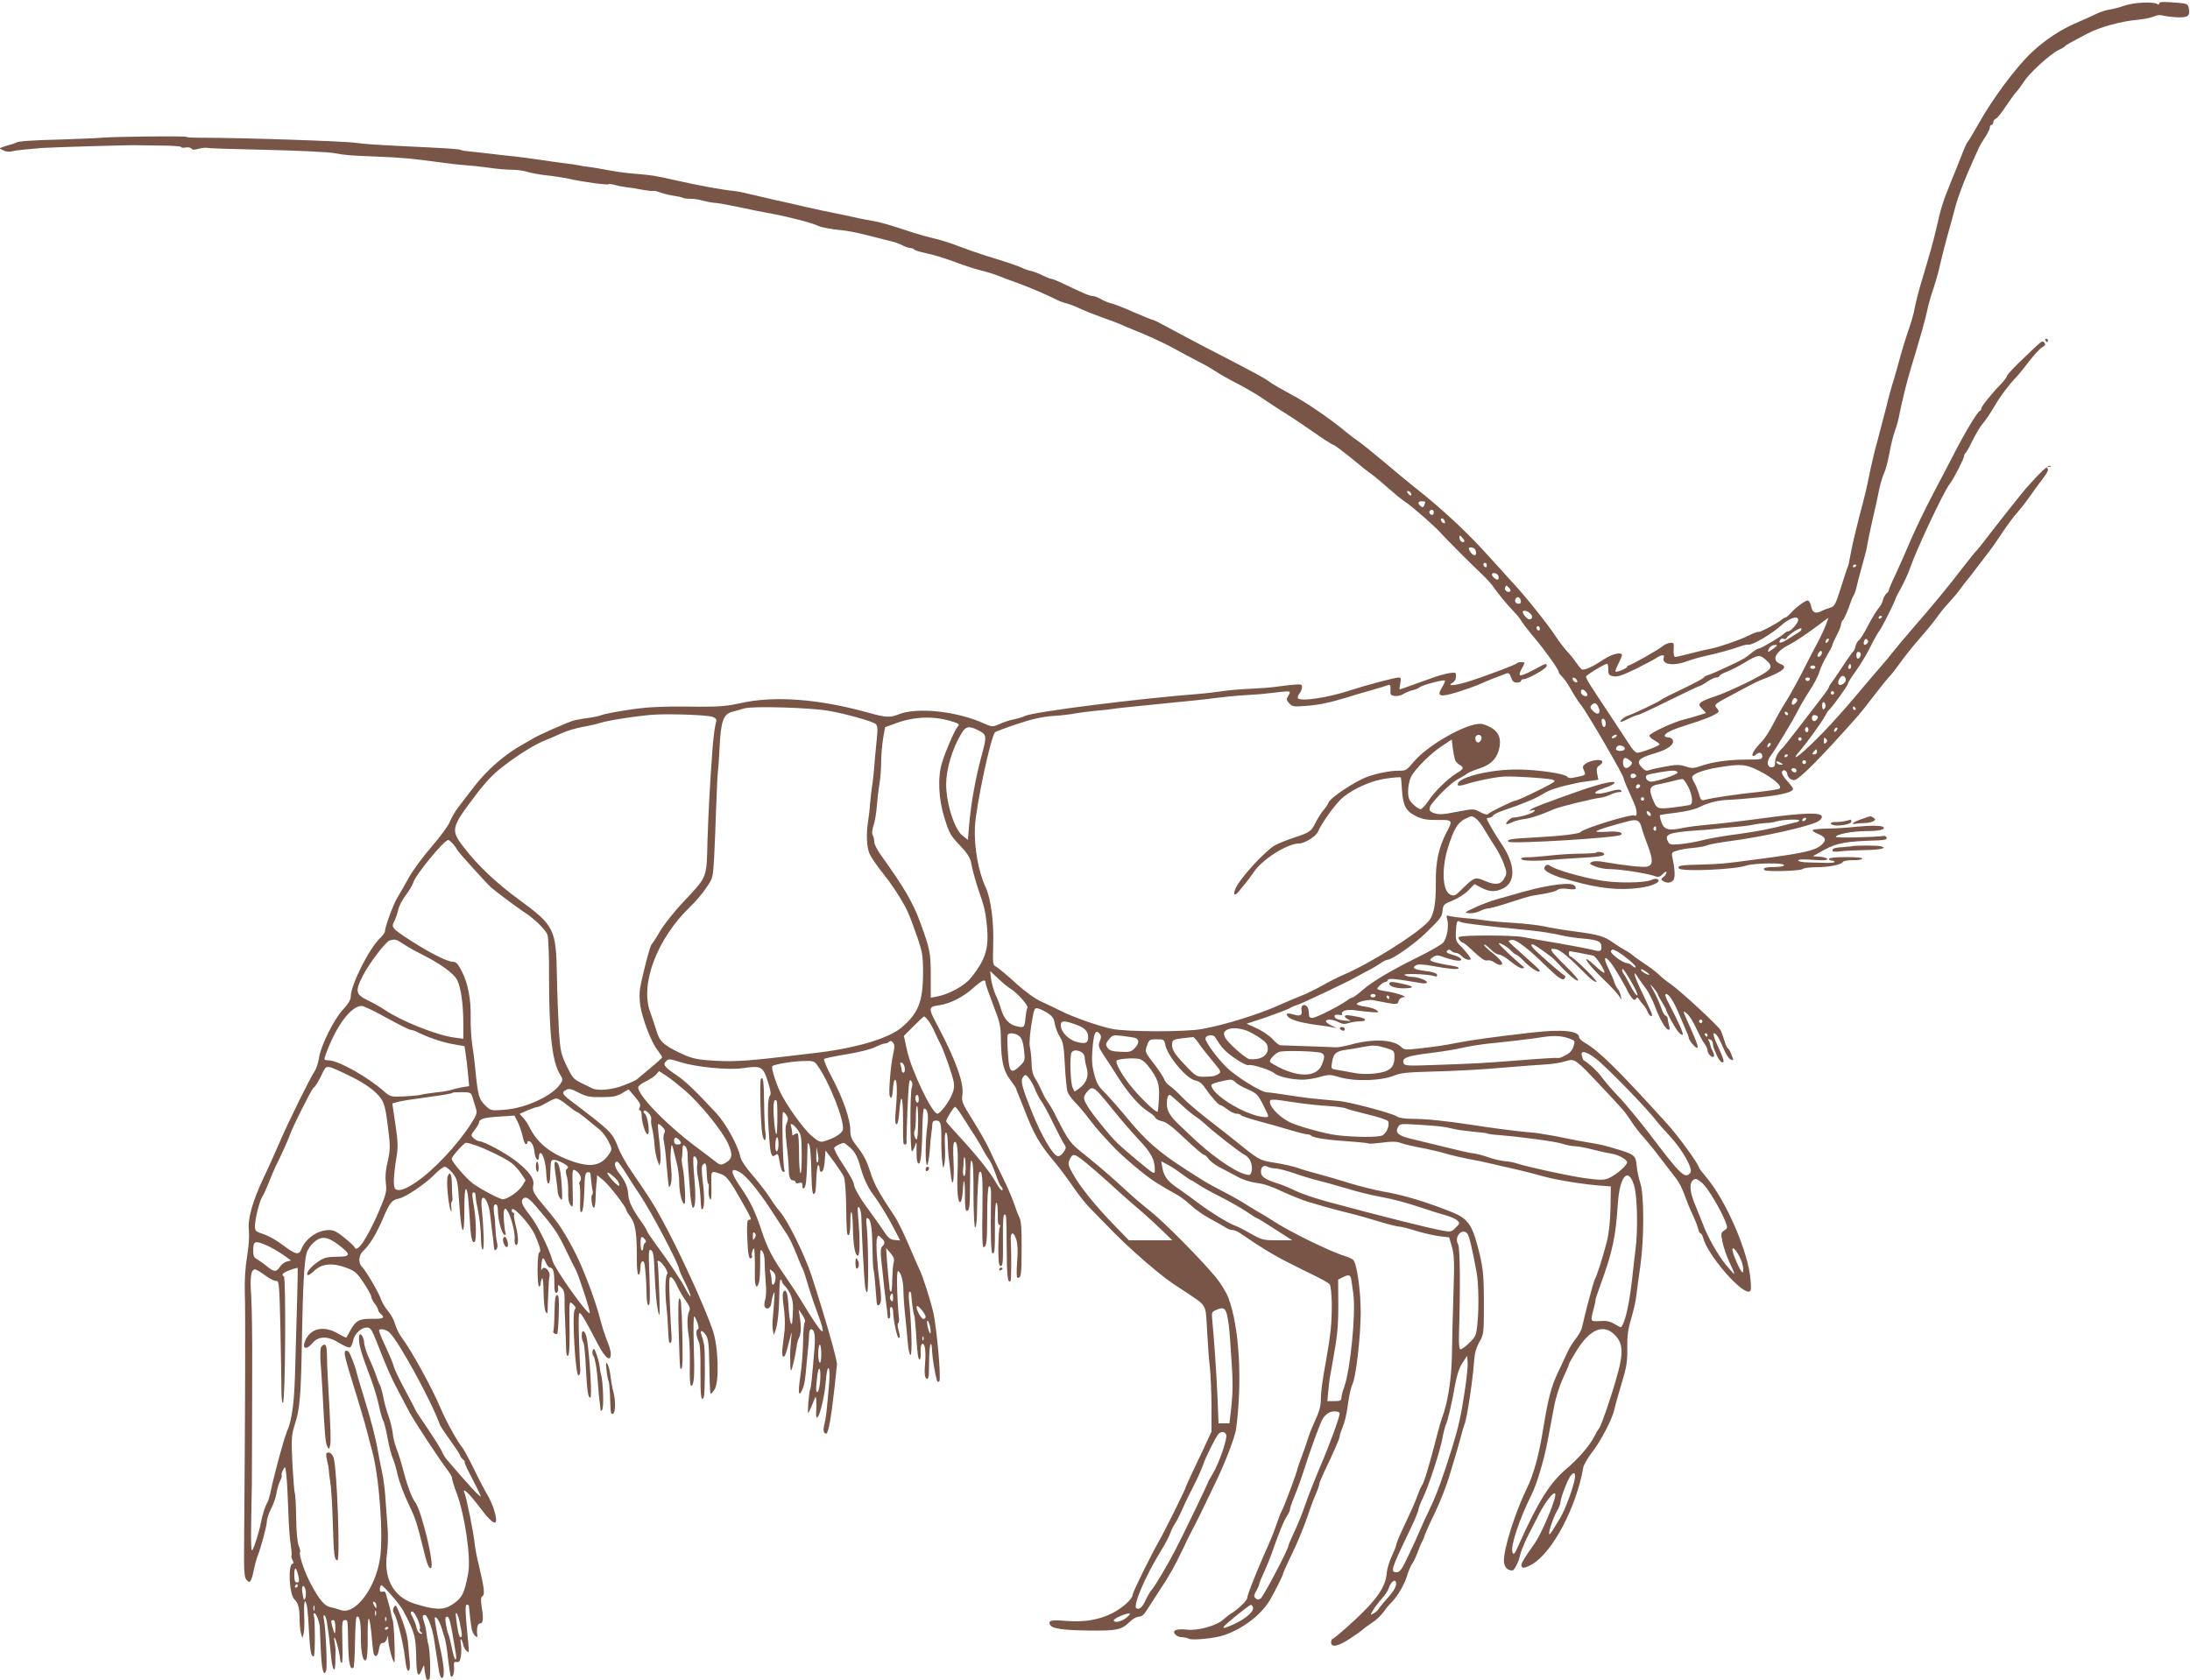 <?xml version="1.0" standalone="no"?>
<!DOCTYPE svg PUBLIC "-//W3C//DTD SVG 20010904//EN"
 "http://www.w3.org/TR/2001/REC-SVG-20010904/DTD/svg10.dtd">
<svg version="1.0" xmlns="http://www.w3.org/2000/svg"
 width="1280pt" height="982pt" viewBox="0 0 1280 982"
 preserveAspectRatio="xMidYMid meet">
<g transform="translate(0,982) scale(0.1,-0.1)"
fill="#795548" stroke="none">
<path d="M12417 9787 c-28 -10 -68 -20 -87 -23 -19 -2 -53 -13 -75 -24 -22
-11 -76 -35 -120 -54 -90 -38 -185 -101 -261 -173 -91 -86 -227 -269 -306
-410 -38 -67 -62 -107 -68 -113 -4 -3 -16 -30 -28 -60 -11 -30 -43 -109 -70
-175 -48 -119 -57 -147 -87 -280 -15 -66 -35 -137 -90 -320 -13 -44 -28 -105
-34 -136 -5 -31 -22 -89 -37 -130 -14 -41 -35 -108 -46 -149 -11 -41 -28 -102
-38 -135 -11 -33 -31 -105 -44 -160 -14 -55 -37 -143 -51 -195 -15 -52 -33
-129 -42 -170 -24 -119 -28 -137 -66 -280 -19 -74 -41 -166 -48 -205 -15 -81
-14 -76 -22 -95 -3 -8 -21 -62 -39 -120 -30 -96 -36 -105 -63 -113 -17 -5 -38
-13 -47 -18 -37 -19 -55 -11 -62 26 -4 19 -13 35 -20 35 -15 0 -65 -36 -98
-72 -14 -16 -29 -28 -33 -28 -5 0 -16 -6 -24 -14 -25 -21 -129 -75 -134 -70
-3 3 -31 -8 -63 -24 -56 -27 -171 -66 -224 -76 -14 -2 -62 -13 -107 -25 -45
-12 -86 -21 -92 -21 -7 0 -10 17 -9 43 3 39 1 42 -21 39 -14 -1 -33 -10 -43
-19 -20 -18 -187 -113 -200 -113 -4 0 -8 -4 -8 -8 0 -9 -62 -34 -68 -27 -2 2
5 22 17 45 11 22 21 45 21 50 0 22 -59 8 -109 -26 -64 -43 -114 -65 -127 -56
-5 4 -21 23 -34 42 -13 19 -37 49 -53 65 -15 17 -45 55 -64 85 -48 72 -172
229 -248 310 -33 36 -94 103 -135 149 -130 146 -276 282 -447 417 -34 27 -113
92 -175 145 -62 52 -129 106 -148 119 -19 13 -51 37 -70 53 -90 75 -239 178
-323 221 -50 27 -106 59 -124 72 -32 24 -92 57 -372 201 -79 41 -180 95 -224
119 -44 24 -83 44 -88 44 -5 0 -54 20 -110 44 -55 25 -115 48 -131 52 -17 3
-45 15 -62 25 -17 10 -40 19 -50 19 -18 0 -48 13 -180 76 -28 13 -55 24 -61
24 -6 0 -28 9 -49 19 -21 11 -52 23 -69 27 -17 3 -38 11 -47 15 -18 11 -101
39 -220 75 -47 15 -119 40 -160 56 -41 16 -103 36 -136 43 -34 8 -88 23 -120
33 -149 49 -193 62 -244 71 -30 5 -66 12 -80 15 -61 14 -119 26 -165 35 -27 5
-90 19 -140 30 -49 12 -133 31 -185 42 -52 12 -122 28 -155 36 -33 9 -75 16
-95 18 -49 4 -205 32 -335 62 -121 27 -124 28 -240 38 -44 3 -111 13 -150 20
-38 8 -88 16 -110 19 -22 2 -51 7 -65 10 -14 3 -47 8 -75 11 -27 3 -95 13
-150 21 -55 8 -122 17 -150 20 -27 2 -88 9 -135 15 -47 5 -104 12 -128 14 -23
2 -46 6 -50 9 -8 5 -89 10 -322 21 -185 9 -251 14 -290 20 -65 10 -665 30
-913 30 -42 0 -77 2 -77 5 0 6 -415 2 -495 -5 -33 -3 -134 -7 -225 -10 -193
-5 -265 -10 -279 -20 -6 -3 -19 -8 -28 -10 -10 -2 -29 -8 -43 -13 l-24 -9 23
-12 c13 -7 34 -10 49 -6 15 4 50 9 77 11 28 3 73 6 100 9 52 4 512 18 555 16
14 0 78 -1 143 -2 64 0 117 -4 117 -9 0 -4 12 -5 26 -2 14 2 29 0 33 -7 5 -7
17 -8 41 -1 19 5 41 8 50 6 8 -3 132 -7 275 -10 260 -6 428 -14 475 -22 58
-11 83 -13 235 -19 152 -6 209 -11 385 -35 41 -6 102 -13 135 -15 33 -2 96 -9
140 -15 44 -7 105 -12 135 -12 30 0 73 -6 95 -13 22 -7 72 -16 110 -20 39 -4
97 -13 130 -20 78 -18 226 -38 232 -32 2 3 19 1 36 -4 17 -5 49 -11 71 -14 23
-2 65 -9 95 -15 30 -5 56 -8 59 -6 2 3 22 -2 44 -10 23 -8 59 -16 80 -19 22
-3 45 -8 50 -12 6 -3 25 -5 42 -5 17 1 49 -4 71 -10 22 -6 56 -13 75 -14 19
-1 80 -12 135 -24 55 -12 145 -30 200 -40 101 -19 235 -54 264 -69 20 -10 78
-21 143 -27 28 -2 96 -16 151 -30 56 -14 118 -30 138 -35 19 -4 49 -15 65 -24
16 -8 37 -15 46 -15 9 0 19 -4 22 -9 3 -4 34 -14 68 -21 35 -6 108 -29 163
-49 55 -21 125 -44 155 -51 30 -7 76 -21 102 -31 25 -10 79 -31 120 -45 69
-25 173 -70 228 -98 14 -7 39 -16 55 -20 17 -4 53 -18 80 -31 28 -13 84 -35
125 -50 41 -14 89 -32 105 -39 17 -8 55 -24 85 -36 30 -12 80 -33 110 -47 30
-15 62 -29 70 -33 8 -4 40 -20 70 -37 30 -17 84 -45 120 -64 36 -18 84 -45
107 -61 23 -15 81 -48 130 -73 48 -25 113 -63 143 -84 30 -21 87 -58 125 -82
39 -24 117 -76 174 -116 57 -40 108 -73 114 -73 5 0 52 -35 104 -77 51 -43
104 -85 117 -93 13 -9 56 -44 96 -80 40 -35 87 -74 105 -85 32 -19 188 -156
209 -184 14 -17 189 -193 242 -242 21 -20 48 -49 59 -65 37 -52 84 -109 123
-149 21 -22 41 -47 44 -55 4 -8 36 -50 72 -93 69 -82 146 -190 146 -205 0 -5
9 -17 20 -27 11 -10 34 -43 51 -74 17 -31 44 -72 59 -91 40 -51 250 -413 250
-430 0 -7 19 -52 62 -148 18 -41 18 -79 1 -69 -17 11 -300 -76 -314 -96 -8
-11 -113 -24 -269 -32 -134 -7 -167 -12 -154 -25 16 -15 641 23 658 40 15 15
-19 23 -84 18 -33 -2 -60 -1 -60 2 0 7 86 34 188 60 50 13 66 5 77 -38 3 -15
20 -62 36 -105 31 -83 31 -112 -2 -122 -20 -7 -129 5 -251 26 -38 7 -64 7 -75
0 -16 -8 -13 -12 19 -25 21 -9 58 -16 82 -16 69 0 235 -27 277 -44 11 -5 24 1
38 15 13 14 21 18 21 9 0 -7 -8 -19 -17 -26 -16 -12 -16 -15 -3 -24 22 -14 46
-12 60 5 12 15 10 65 -6 136 -5 24 -2 28 28 37 18 6 61 13 96 16 35 3 71 10
80 15 10 5 71 16 137 25 189 25 451 83 508 113 18 9 27 21 25 31 -5 25 -110
21 -353 -12 -110 -15 -247 -31 -305 -36 -58 -5 -130 -14 -161 -21 -77 -16
-105 -8 -119 37 -7 19 -10 37 -8 39 2 2 46 9 98 15 53 7 111 20 130 31 50 26
116 43 180 44 30 1 111 8 180 15 123 13 190 30 190 49 0 5 -16 26 -35 47 -20
21 -33 44 -30 52 7 18 28 10 31 -13 3 -19 21 -35 40 -35 27 0 152 126 373 375
15 17 58 71 95 120 38 50 78 99 90 111 11 11 41 50 66 85 25 35 77 100 116
144 39 44 82 98 97 119 14 21 43 57 65 80 21 23 52 59 68 81 16 23 35 47 42
55 7 8 35 44 62 80 27 36 60 78 72 94 12 16 46 64 74 107 29 43 66 93 83 111
17 19 48 58 69 88 21 30 57 80 80 110 29 38 38 57 29 62 -8 5 -5 8 8 9 12 0
15 3 7 6 -12 5 -57 -37 -142 -133 -24 -28 -175 -218 -248 -314 -19 -25 -38
-47 -41 -50 -4 -3 -35 -41 -69 -85 -100 -130 -171 -217 -324 -393 -35 -41 -78
-92 -96 -115 -18 -23 -48 -60 -68 -82 -19 -22 -60 -69 -90 -105 -153 -184
-263 -302 -358 -388 -56 -50 -69 -50 -26 -1 42 49 129 169 147 204 9 17 19 32
23 35 15 11 110 142 110 152 0 6 21 40 48 77 26 36 63 98 82 136 19 39 44 84
56 100 18 25 94 177 94 189 0 2 15 30 33 63 17 32 41 83 51 113 37 108 197
448 231 490 21 26 85 150 85 165 0 7 4 15 8 17 4 2 23 35 41 73 19 39 46 84
62 102 15 17 44 60 64 95 36 62 89 132 130 174 11 11 44 52 74 91 30 39 65 77
78 84 17 9 20 15 12 25 -13 16 -7 20 -129 -97 -50 -47 -90 -91 -90 -97 0 -6
-17 -28 -37 -49 -52 -53 -113 -129 -113 -141 0 -6 -4 -12 -9 -14 -14 -5 -94
-139 -154 -258 -30 -58 -86 -165 -125 -239 -39 -74 -94 -188 -123 -255 -28
-67 -69 -158 -90 -204 -22 -45 -39 -86 -39 -91 0 -5 -6 -14 -14 -20 -8 -7 -17
-24 -21 -39 -3 -15 -15 -36 -25 -47 -10 -11 -38 -56 -61 -100 -22 -44 -47 -83
-54 -87 -7 -4 -16 -20 -20 -35 -3 -15 -10 -30 -15 -33 -4 -3 -33 -43 -63 -90
-31 -47 -61 -90 -67 -97 -5 -7 -10 -15 -10 -18 0 -4 -12 -23 -27 -43 -54 -71
-236 -307 -242 -312 -27 -23 -46 -57 -46 -84 0 -24 -4 -31 -20 -31 -27 0 -31
32 -8 64 31 41 132 209 160 265 14 28 45 81 69 118 25 36 51 87 58 112 8 25
28 68 45 96 17 28 31 54 31 60 0 5 11 30 25 56 14 26 25 54 25 62 0 9 6 23 14
31 7 9 21 41 32 71 10 30 22 61 27 68 6 7 13 29 18 50 4 20 19 76 32 123 14
48 28 102 30 120 3 19 17 86 31 149 15 63 33 145 40 182 8 36 21 79 29 95 8
15 21 66 30 113 8 47 23 106 32 130 9 25 21 65 25 90 14 73 45 200 68 275 59
195 82 276 96 340 8 39 25 97 37 130 11 33 27 87 34 120 7 33 27 112 44 175
18 63 41 149 52 190 11 41 43 127 70 190 68 155 69 159 101 207 15 23 28 49
28 57 0 9 5 16 10 16 6 0 10 7 10 15 0 9 7 18 15 21 9 4 35 36 59 73 24 36 52
75 63 86 10 11 29 37 42 57 29 48 154 162 200 184 20 9 38 20 41 24 5 7 14 12
129 73 75 39 193 72 300 82 36 4 76 12 90 19 17 8 36 10 54 5 16 -4 53 -9 84
-10 61 -3 75 8 66 53 -5 25 -9 27 -67 32 -88 7 -106 6 -106 -5 0 -6 -6 -7 -12
-2 -24 14 -138 9 -191 -10z m-4172 -2848 c11 -17 -1 -21 -15 -4 -8 9 -8 15 -2
15 6 0 14 -5 17 -11z m85 -53 c0 -2 -3 -12 -6 -20 -5 -13 -9 -14 -20 -5 -20
16 -17 29 6 29 11 0 20 -2 20 -4z m50 -61 c0 -8 -4 -15 -9 -15 -13 0 -22 16
-14 24 11 11 23 6 23 -9z m64 -51 c4 -10 1 -14 -6 -12 -15 5 -23 28 -10 28 5
0 13 -7 16 -16z m114 -120 c-10 -10 -28 6 -28 24 0 15 1 15 17 -1 9 -9 14 -19
11 -23z m66 -50 c14 -37 -15 -40 -34 -3 -9 16 -7 19 9 19 10 0 22 -7 25 -16z
m66 -90 c0 -8 -4 -12 -10 -9 -5 3 -10 10 -10 16 0 5 5 9 10 9 6 0 10 -7 10
-16z m2160 2 c0 -3 -4 -8 -10 -11 -5 -3 -10 -1 -10 4 0 6 5 11 10 11 6 0 10
-2 10 -4z m-2093 -61 c3 -9 3 -19 -1 -22 -7 -7 -36 16 -36 28 0 15 30 10 37
-6z m70 -91 c-12 -12 -37 5 -30 21 5 15 7 15 21 1 9 -9 13 -18 9 -22z m60 -49
c7 -20 -2 -29 -21 -22 -9 4 -13 13 -10 22 8 19 23 19 31 0z m57 -81 c17 -16
13 -34 -6 -34 -11 0 -37 29 -38 43 0 13 28 7 44 -9z m2056 -18 c0 -3 -4 -8
-10 -11 -5 -3 -10 -1 -10 4 0 6 5 11 10 11 6 0 10 -2 10 -4z m-490 -20 c0 -18
-43 -66 -58 -66 -6 0 -17 -6 -24 -13 -19 -19 -134 -87 -146 -87 -6 0 -23 -10
-39 -22 -15 -13 -37 -29 -48 -36 -33 -20 -188 -92 -212 -98 -13 -4 -23 -9 -23
-13 0 -4 -55 -34 -122 -66 -68 -32 -125 -61 -128 -65 -6 -8 -168 -86 -197 -94
-20 -6 -53 -36 -39 -36 4 0 24 9 46 20 22 11 44 20 51 20 6 0 89 38 183 85 95
47 176 85 180 85 4 0 24 11 44 25 20 14 45 25 54 25 10 0 18 4 18 9 0 4 20 16
44 25 23 9 69 32 100 51 81 49 90 50 126 19 51 -46 43 -56 -102 -130 -73 -36
-162 -75 -198 -86 -36 -11 -71 -26 -79 -34 -13 -12 -12 -17 8 -38 l23 -24 -49
-15 c-26 -8 -61 -18 -78 -22 -58 -13 -205 -81 -205 -95 0 -6 13 -19 30 -28 16
-9 30 -20 30 -23 0 -8 -107 -49 -130 -49 -11 0 -31 21 -50 53 -18 28 -72 110
-119 181 -105 157 -131 198 -131 211 0 9 109 75 124 75 3 0 6 -15 6 -34 0 -29
4 -34 30 -39 23 -5 52 5 129 42 54 27 109 56 122 65 28 19 50 21 44 4 -16 -42
53 -54 136 -23 24 9 71 23 104 30 71 15 168 42 210 58 17 6 37 10 46 9 22 -4
138 65 187 110 49 45 102 63 102 34z m160 -33 c-10 -27 -31 -70 -46 -98 -15
-27 -55 -104 -88 -170 -34 -66 -78 -145 -97 -175 -20 -30 -53 -89 -74 -130
-21 -41 -51 -88 -68 -105 -39 -40 -61 -74 -53 -82 3 -4 12 -1 18 5 18 18 38
14 38 -8 0 -19 -7 -20 -92 -20 -106 0 -202 -14 -269 -38 -41 -14 -52 -14 -88
-2 -34 11 -53 11 -114 0 -39 -7 -82 -16 -95 -21 -17 -7 -27 -4 -42 11 -41 41
-26 58 76 88 74 22 111 50 101 77 -4 8 -16 15 -27 15 -11 0 -20 4 -20 9 0 16
44 37 135 65 91 28 150 52 173 69 10 8 9 13 -3 27 -19 22 -19 22 110 90 129
69 121 65 185 90 99 40 120 63 76 79 -55 22 -31 71 56 115 29 15 91 56 138 91
47 35 86 64 87 64 0 1 -7 -20 -17 -46z m-1670 -19 c0 -8 -4 -12 -10 -9 -5 3
-10 10 -10 16 0 5 5 9 10 9 6 0 10 -7 10 -16z m1515 -19 c-9 -5 -37 -23 -62
-39 -42 -27 -63 -30 -48 -6 4 6 13 9 20 6 8 -3 15 -1 17 4 6 17 83 67 87 56 2
-5 -4 -15 -14 -21z m167 -57 c-7 -7 -12 -8 -12 -2 0 14 12 26 19 19 2 -3 -1
-11 -7 -17z m230 -10 c-15 -15 -24 -6 -16 16 5 12 10 14 17 7 8 -8 8 -14 -1
-23z m-545 -28 c-14 -11 -28 -20 -31 -20 -4 0 -2 9 4 20 6 11 20 20 32 20 20
0 19 -1 -5 -20z m274 -43 c-16 -16 -26 0 -10 19 9 11 15 12 17 4 2 -6 -1 -17
-7 -23z m232 17 c8 -8 -3 -34 -14 -34 -5 0 -9 9 -9 20 0 19 11 26 23 14z m-57
-91 c-10 -10 -19 5 -10 18 6 11 8 11 12 0 2 -7 1 -15 -2 -18z m-206 7 c0 -5
-7 -10 -15 -10 -8 0 -15 5 -15 10 0 6 7 10 15 10 8 0 15 -4 15 -10z m177 -66
c4 -11 -1 -22 -12 -30 -25 -18 -40 -3 -26 25 14 25 29 27 38 5z m-1569 -13 c3
-8 -1 -12 -9 -9 -7 2 -15 10 -17 17 -3 8 1 12 9 9 7 -2 15 -10 17 -17z m1360
8 c-2 -6 -8 -10 -13 -10 -5 0 -11 4 -13 10 -2 6 4 11 13 11 9 0 15 -5 13 -11z
m-1308 -74 c7 -9 10 -18 7 -21 -10 -11 -37 5 -37 21 0 19 14 19 30 0z m1450
-5 c0 -5 -4 -10 -10 -10 -5 0 -10 5 -10 10 0 6 5 10 10 10 6 0 10 -4 10 -10z
m-216 -39 c6 -10 -22 -37 -29 -29 -8 7 5 38 15 38 5 0 11 -4 14 -9z m166 -36
c0 -8 -4 -17 -10 -20 -6 -4 -10 5 -10 20 0 15 4 24 10 20 6 -3 10 -12 10 -20z
m-1330 -4 c22 -42 -2 -58 -33 -23 -13 14 -14 21 -5 30 17 17 26 15 38 -7z
m1505 -11 c3 -5 1 -10 -4 -10 -6 0 -11 5 -11 10 0 6 2 10 4 10 3 0 8 -4 11
-10z m-394 -33 c-1 -12 -15 -9 -19 4 -3 6 1 10 8 8 6 -3 11 -8 11 -12z m172
-14 c9 -9 -13 -34 -24 -27 -14 8 -11 34 4 34 8 0 17 -3 20 -7z m-1238 -41 c0
-31 -19 -28 -23 4 -3 18 0 25 10 22 7 -3 13 -14 13 -26z m1185 -37 c0 -8 -4
-15 -10 -15 -5 0 -10 7 -10 15 0 8 5 15 10 15 6 0 10 -7 10 -15z m162 -7 c-7
-7 -12 -8 -12 -2 0 14 12 26 19 19 2 -3 -1 -11 -7 -17z m-1292 -38 c-8 -5 -17
-7 -19 -4 -3 3 1 9 9 14 8 5 17 7 19 4 3 -3 -1 -9 -9 -14z m1090 -10 c0 -5 -4
-10 -10 -10 -5 0 -10 5 -10 10 0 6 5 10 10 10 6 0 10 -4 10 -10z m142 -22 c-9
-9 -12 -7 -12 12 0 19 3 21 12 12 9 -9 9 -15 0 -24z m-330 -20 c-7 -7 -12 -8
-12 -2 0 14 12 26 19 19 2 -3 -1 -11 -7 -17z m-847 -19 c-7 -10 -38 -12 -48
-2 -4 3 -2 12 4 19 13 16 54 0 44 -17z m1125 -14 c0 -8 -7 -15 -16 -15 -14 0
-14 3 -4 15 7 8 14 15 16 15 2 0 4 -7 4 -15z m-170 -19 c0 -3 -4 -8 -10 -11
-5 -3 -10 -1 -10 4 0 6 5 11 10 11 6 0 10 -2 10 -4z m-925 -30 c16 -12 17 -16
6 -30 -18 -21 -38 -20 -43 2 -5 20 0 42 11 42 4 0 16 -6 26 -14z m1029 -17
c-3 -5 -10 -7 -15 -3 -5 3 -7 10 -3 15 3 5 10 7 15 3 5 -3 7 -10 3 -15z m-144
1 c13 -8 13 -10 -2 -10 -9 0 -20 5 -23 10 -8 13 5 13 25 0z m-128 -46 c82 -42
139 -91 118 -104 -7 -4 -65 -13 -129 -20 -118 -12 -268 -34 -308 -46 -19 -5
-23 0 -34 38 -7 23 -19 52 -26 63 -7 11 -13 25 -13 31 0 19 61 43 151 58 136
22 161 20 241 -20z m218 1 c0 -9 -6 -12 -15 -9 -8 4 -15 10 -15 15 0 5 7 9 15
9 8 0 15 -7 15 -15z m-695 -11 c0 -11 -119 -52 -153 -53 -22 -1 -41 23 -28 37
9 8 136 30 161 27 11 -1 20 -6 20 -11z m-242 -19 c1 -5 -6 -11 -15 -13 -11 -2
-18 3 -18 13 0 17 30 18 33 0z m305 -65 c24 -49 29 -98 10 -105 -7 -2 -51 -9
-98 -15 -96 -11 -97 -11 -124 59 -20 51 -11 69 40 77 16 3 52 11 79 18 28 8
55 13 60 12 6 -1 20 -22 33 -46z m-287 -3 c-13 -13 -26 -3 -16 12 3 6 11 8 17
5 6 -4 6 -10 -1 -17z m29 -67 c0 -5 -4 -10 -10 -10 -5 0 -10 5 -10 10 0 6 5
10 10 10 6 0 10 -4 10 -10z m38 -88 c6 -18 -15 -14 -22 4 -4 10 -1 14 6 12 6
-2 14 -10 16 -16z m907 -32 c-3 -5 -11 -10 -16 -10 -6 0 -7 5 -4 10 3 6 11 10
16 10 6 0 7 -4 4 -10z m-39 -7 c-4 -5 -11 -8 -14 -9 -4 0 -25 -5 -47 -11 -101
-27 -189 -44 -300 -59 -66 -8 -154 -23 -195 -33 -41 -11 -103 -22 -137 -25
-56 -5 -64 -4 -74 15 -23 43 4 53 171 65 36 2 83 6 105 9 22 3 74 8 115 11 41
3 91 9 110 14 19 4 51 8 70 9 19 0 49 5 65 10 36 11 141 14 131 4z m-836 -49
c0 -8 -5 -12 -10 -9 -6 4 -8 11 -5 16 9 14 15 11 15 -7z"/>
<path d="M11955 7830 c3 -5 8 -10 11 -10 2 0 4 5 4 10 0 6 -5 10 -11 10 -5 0
-7 -4 -4 -10z"/>
<path d="M8866 5943 c-10 -10 -201 -82 -294 -110 -78 -23 -120 -24 -79 -2 9 6
17 21 17 35 0 25 -2 25 -42 19 -23 -4 -65 -16 -92 -26 -28 -10 -82 -29 -121
-43 -38 -14 -72 -26 -74 -26 -2 0 0 16 3 35 6 28 4 35 -8 35 -23 0 -199 -47
-283 -75 -126 -42 -294 -68 -307 -46 -3 4 1 17 9 27 8 10 15 27 15 38 0 17 -6
18 -67 12 -38 -4 -81 -10 -98 -12 -16 -3 -77 -7 -135 -10 -58 -2 -132 -9 -165
-14 -33 -5 -89 -12 -125 -15 -357 -27 -983 -106 -1029 -130 -15 -7 -45 -16
-66 -20 -22 -4 -59 -16 -82 -27 -43 -18 -43 -18 -89 2 -160 73 -393 98 -503
54 -48 -20 -75 -18 -176 10 -288 81 -554 101 -750 55 -67 -15 -121 -20 -215
-20 -184 2 -217 1 -300 -3 -81 -4 -260 -33 -298 -47 -13 -5 -45 -12 -70 -15
-26 -3 -65 -10 -87 -15 -38 -11 -214 -88 -245 -109 -8 -5 -32 -19 -52 -30
-103 -56 -210 -148 -286 -247 -31 -41 -73 -95 -93 -121 -20 -26 -42 -65 -50
-86 -8 -21 -56 -87 -106 -145 -51 -58 -112 -141 -135 -184 -24 -43 -53 -94
-65 -113 -22 -34 -73 -172 -73 -197 0 -8 -12 -24 -26 -38 -65 -60 -174 -276
-174 -345 0 -18 -15 -43 -45 -75 -54 -57 -132 -216 -141 -285 -4 -27 -15 -60
-24 -74 -27 -39 -158 -305 -207 -420 -25 -58 -67 -152 -95 -210 -63 -135 -92
-238 -83 -305 3 -30 -1 -90 -11 -150 -11 -68 -15 -137 -13 -215 4 -101 2 -710
-4 -1427 -2 -204 0 -234 15 -249 15 -15 17 -15 26 2 5 11 12 37 16 59 4 22 13
56 20 75 22 55 56 183 56 209 0 12 11 46 25 73 14 27 28 68 31 91 4 23 13 55
21 70 8 15 12 31 9 35 -2 4 2 18 9 31 12 23 13 21 19 -35 4 -32 8 -124 11
-204 2 -80 9 -170 14 -200 5 -30 7 -58 5 -62 -3 -4 0 -17 6 -28 6 -11 7 -20 1
-20 -29 0 -21 -179 9 -208 24 -23 31 -52 31 -117 0 -29 4 -67 8 -82 l8 -28 8
27 c4 15 5 63 3 107 -3 81 4 106 16 53 3 -15 9 -83 12 -152 6 -113 14 -153 29
-139 7 8 7 212 0 232 -4 9 -3 17 3 17 10 0 29 -50 31 -80 0 -8 3 -69 6 -135 5
-115 17 -159 31 -121 8 20 -2 242 -12 295 -5 22 -4 32 3 28 6 -4 13 -28 16
-54 4 -26 9 -61 11 -78 2 -16 7 -65 11 -107 8 -85 25 -106 25 -30 0 26 1 54 1
62 1 8 -2 31 -5 50 -4 19 -4 32 -1 28 10 -9 32 -98 34 -135 1 -7 4 -13 9 -13
4 0 5 56 3 125 -3 109 -1 125 13 125 20 0 18 9 21 -138 2 -114 12 -159 31
-139 4 4 8 70 9 147 1 77 5 144 9 148 16 15 26 -29 25 -113 -1 -96 15 -161 32
-135 5 8 9 64 8 123 -2 160 12 151 26 -17 3 -38 8 -73 11 -78 11 -18 23 -6 29
31 4 27 11 38 22 37 10 0 20 10 24 24 7 24 7 24 8 -5 2 -38 24 -122 35 -132 8
-8 -1 235 -9 248 -2 3 -7 21 -10 40 -3 19 -11 50 -17 69 -6 19 -12 41 -14 49
-3 7 -11 10 -19 7 -10 -3 -15 1 -15 14 0 10 3 21 8 24 8 4 109 -111 128 -148
68 -127 75 -150 77 -289 2 -91 13 -110 34 -54 8 23 12 27 13 12 2 -30 10 -68
15 -73 2 -2 8 -1 14 2 10 6 5 176 -6 206 -3 8 -7 35 -10 59 -2 24 -9 55 -14
68 -12 33 -11 43 5 43 13 0 40 -70 51 -130 4 -24 24 -152 29 -187 9 -71 35
-67 29 4 -2 26 -11 80 -20 118 -17 76 -19 89 -29 150 -5 33 -4 38 8 27 8 -6
20 -31 28 -54 7 -24 16 -54 21 -68 4 -14 13 -67 18 -119 6 -51 13 -96 16 -100
11 -10 21 19 19 53 -3 29 0 34 15 31 15 -3 20 5 25 35 3 21 3 53 0 71 -4 19
-3 31 1 26 5 -4 10 -18 12 -30 2 -12 11 -29 20 -37 14 -14 15 -10 10 45 -18
184 -20 225 -8 225 6 0 11 -3 12 -7 1 -23 10 -102 15 -129 2 -18 12 -38 20
-45 13 -11 15 -10 14 2 -6 37 1 69 14 69 20 0 23 25 12 93 -7 46 -6 61 4 67
15 9 10 49 -21 180 -12 47 -23 105 -25 130 -5 55 -48 268 -59 293 -17 40 30
-5 93 -89 84 -112 113 -112 76 2 -10 27 -25 60 -34 74 -9 14 -44 79 -76 145
-32 66 -65 126 -71 133 -24 25 -97 157 -124 222 -50 120 -173 345 -234 426
-13 17 -28 49 -35 72 -6 23 -24 57 -40 76 -17 19 -36 51 -44 73 -14 41 -88
167 -112 190 -21 21 -17 67 7 89 37 33 78 100 115 186 41 97 54 114 95 122 40
8 153 84 209 141 24 25 51 45 60 45 8 0 29 -17 45 -37 29 -37 30 -43 40 -188
12 -182 30 -196 29 -22 0 114 8 149 20 85 3 -18 8 -85 12 -148 5 -105 14 -143
29 -128 10 10 8 131 -4 198 -13 80 -14 90 -1 90 6 0 10 -10 10 -22 0 -13 7
-54 15 -91 8 -38 15 -104 16 -147 1 -49 5 -77 11 -74 9 6 6 112 -7 251 -9 92
38 51 49 -42 3 -27 9 -72 12 -100 4 -27 8 -61 9 -75 1 -14 3 -29 4 -34 0 -6 6
-5 12 1 7 7 9 22 4 40 -4 15 -9 57 -10 93 -2 36 -4 65 -5 65 -2 0 -3 15 -4 33
-2 21 2 32 11 32 8 0 13 -13 13 -37 0 -51 23 -136 38 -141 7 -2 10 2 7 10 -8
26 -15 117 -9 133 6 14 8 14 19 -2 21 -29 47 -130 43 -165 -2 -17 2 -33 7 -35
17 -5 16 46 0 110 -8 32 -13 63 -10 67 3 5 0 10 -6 12 -7 2 -10 10 -7 18 7 22
105 -85 133 -145 30 -67 40 -105 27 -105 -5 0 -10 -42 -10 -100 0 -56 3 -100
9 -100 5 0 9 8 9 18 0 9 4 23 8 30 5 6 9 -31 9 -83 1 -52 6 -102 12 -112 9
-15 11 -14 12 12 0 17 2 64 4 105 1 41 4 80 6 85 10 33 -31 74 -45 43 -3 -7
-4 4 -2 25 4 50 11 54 26 17 7 -16 18 -30 25 -30 19 0 25 -24 25 -92 0 -43 3
-58 13 -55 6 2 11 15 9 27 -2 23 -2 23 18 5 15 -14 20 -30 20 -69 -1 -28 1
-98 4 -156 2 -58 5 -122 5 -143 1 -24 5 -36 11 -32 7 4 10 58 9 143 -2 189 -3
179 21 157 15 -13 17 -21 9 -31 -17 -20 4 -384 22 -384 8 0 13 23 10 43 -1 5
-4 81 -7 169 -4 114 -2 158 5 153 12 -7 36 -49 106 -183 42 -81 75 -106 75
-57 0 14 -7 41 -15 61 -8 19 -15 38 -16 42 -1 4 -5 17 -10 29 -5 13 -15 50
-24 83 -27 103 -94 281 -142 375 -61 119 -98 175 -171 261 -74 87 -82 102 -75
137 7 37 -24 80 -102 141 -61 47 -185 114 -214 115 -8 1 -23 8 -33 18 -17 16
-17 17 7 49 14 18 25 37 25 42 0 21 29 30 116 35 l91 6 19 -37 c10 -20 23 -59
29 -85 5 -26 14 -47 20 -45 5 2 9 6 8 11 -2 4 1 7 6 7 17 0 32 -28 35 -66 4
-40 26 -61 26 -25 0 12 4 21 9 21 15 0 32 -63 34 -124 3 -71 22 -74 23 -3 3
86 3 87 23 87 21 0 81 -31 81 -42 0 -4 -4 -9 -9 -13 -6 -3 -5 -18 1 -38 6 -17
10 -59 9 -92 -1 -42 3 -66 14 -80 14 -18 15 -11 12 97 -3 109 -2 116 15 107
26 -14 42 -48 29 -63 -6 -7 -8 -16 -4 -19 3 -4 5 -44 4 -89 -2 -64 0 -80 10
-71 7 7 12 53 14 120 2 90 6 109 19 111 9 2 17 -2 17 -10 4 -42 9 -85 13 -100
2 -10 1 -20 -3 -22 -10 -7 -1 -76 10 -76 5 0 10 26 10 58 1 31 3 64 4 72 1 8
3 25 4 38 l1 23 34 -28 c36 -29 136 -159 136 -175 0 -5 12 -24 26 -43 28 -37
37 -98 36 -247 0 -49 4 -88 9 -88 8 0 10 8 13 52 1 23 14 34 21 17 6 -17 13
-103 14 -186 1 -39 5 -63 12 -63 8 0 9 47 5 166 -6 150 -5 165 9 157 13 -8 17
-31 20 -114 6 -136 13 -216 25 -259 6 -24 7 19 3 130 -3 91 -7 168 -10 173 -2
4 0 7 5 7 17 0 62 -66 52 -76 -12 -12 -14 -108 -5 -189 4 -33 8 -87 9 -120 4
-87 5 -95 15 -95 5 0 8 19 6 43 -2 23 -7 111 -10 195 -6 131 -5 151 8 146 8
-3 23 -24 33 -47 10 -23 32 -62 50 -87 24 -34 30 -50 23 -62 -13 -23 -14 -82
-4 -143 5 -27 8 -105 7 -173 -2 -72 1 -122 7 -122 18 0 22 56 16 235 -3 107
-2 176 3 170 15 -17 32 -75 21 -75 -13 0 -11 -41 4 -70 9 -18 12 -71 11 -178
-1 -142 5 -185 20 -146 7 18 8 253 2 299 -3 17 -9 42 -15 58 -13 35 3 36 26 1
13 -21 17 -55 19 -181 1 -85 4 -157 7 -159 2 -3 13 8 23 23 29 43 23 250 -10
347 -46 136 -198 468 -299 651 -49 91 -68 119 -174 275 -33 47 -69 112 -81
145 -33 85 -40 92 -275 270 -52 40 -56 49 -27 65 16 8 31 5 72 -17 46 -23 64
-27 135 -26 66 0 89 5 119 23 l38 22 37 -43 c29 -34 35 -48 28 -61 -6 -12 -6
-18 1 -18 5 0 10 -12 10 -26 0 -42 22 -114 35 -114 16 0 1 110 -17 121 -7 4
-9 11 -5 15 12 12 49 -29 43 -49 -2 -10 0 -32 5 -50 5 -18 12 -61 14 -97 3
-36 11 -78 18 -95 l11 -29 6 24 c3 14 0 67 -6 120 -7 52 -10 97 -8 99 3 3 14
-4 25 -16 16 -16 19 -25 11 -38 -5 -10 -6 -32 -1 -52 4 -20 11 -74 14 -122 7
-81 12 -130 15 -141 1 -3 5 5 10 17 5 12 7 48 4 80 -6 75 -6 72 -3 116 2 39 7
43 14 11 2 -11 11 -45 19 -77 9 -32 16 -86 16 -121 0 -59 19 -133 32 -121 7 8
-1 159 -11 206 -5 22 -8 48 -6 57 2 9 4 32 4 51 1 28 3 32 16 21 8 -7 14 -28
14 -48 0 -36 4 -94 16 -239 4 -40 10 -73 15 -73 15 0 18 66 8 178 -6 62 -8
116 -4 120 12 11 27 -22 21 -47 -3 -13 -1 -47 5 -76 6 -29 12 -79 14 -111 4
-76 5 -79 13 -70 11 11 11 76 0 164 -7 61 -7 86 1 94 17 17 21 8 23 -55 1 -31
5 -57 9 -57 3 0 4 -15 2 -34 -2 -19 1 -43 7 -53 8 -14 10 3 9 72 -2 98 -6 93
57 72 32 -11 55 -42 132 -180 48 -86 48 -87 30 -87 -10 0 -12 -22 -10 -92 4
-109 10 -141 23 -133 6 4 8 10 5 15 -3 4 -1 19 4 32 8 19 10 15 12 -27 1 -27
2 -80 1 -117 -2 -69 12 -91 25 -40 4 15 6 65 6 112 -1 75 1 82 13 65 8 -10 14
-37 13 -59 0 -23 3 -76 6 -118 5 -46 3 -88 -3 -106 -5 -16 -6 -35 -2 -42 12
-19 35 -6 38 21 1 13 6 38 12 54 8 23 9 11 4 -50 -3 -44 -7 -93 -9 -110 -1
-16 0 -41 3 -54 l5 -25 9 25 c13 35 22 121 23 216 0 46 3 83 8 83 4 0 7 -4 7
-9 0 -5 6 -16 13 -23 37 -38 54 -84 52 -138 -4 -90 -5 -94 -11 -87 -7 7 -12
45 -17 124 -4 59 -15 83 -29 60 -5 -9 -4 -45 3 -88 6 -40 8 -100 5 -133 -4
-34 -10 -82 -13 -108 -3 -31 -1 -48 6 -48 10 0 15 15 40 115 10 36 10 34 4
-20 -3 -33 -5 -71 -5 -85 1 -14 1 -40 1 -57 0 -18 2 -33 5 -33 5 0 25 87 32
138 2 18 8 42 14 52 12 23 14 64 5 120 l-7 45 23 -33 c12 -19 18 -37 13 -40
-5 -4 -10 -54 -10 -112 -1 -58 -8 -149 -16 -203 -15 -99 -10 -130 12 -78 13
32 16 52 25 156 4 39 8 86 10 105 2 19 4 47 4 63 1 15 5 27 11 27 22 0 27 -38
19 -130 -13 -156 -19 -212 -23 -219 -8 -12 -18 -146 -12 -140 4 4 16 29 26 55
18 46 19 47 21 19 1 -16 1 -48 -1 -70 -1 -25 2 -36 8 -30 17 18 44 137 49 217
4 47 10 75 16 71 5 -3 7 -34 4 -77 -15 -177 -19 -213 -28 -249 -10 -37 -6 -57
10 -57 12 0 29 92 47 255 8 77 16 145 16 150 0 31 -71 280 -148 516 -37 116
-140 325 -185 376 -16 18 -44 57 -62 86 -19 30 -64 87 -99 128 -39 45 -67 87
-71 107 -13 65 -85 196 -142 257 -124 133 -182 188 -232 221 -71 48 -80 61
-60 81 15 15 21 14 82 -5 88 -29 280 -48 365 -36 109 16 119 11 147 -75 18
-56 21 -77 12 -87 -13 -16 -14 -109 -3 -249 7 -96 14 -115 37 -96 12 9 16 5
21 -26 10 -57 16 -73 27 -73 6 0 7 4 4 10 -9 15 -17 340 -8 340 5 0 14 -9 21
-20 9 -15 9 -25 0 -45 -9 -20 -9 -50 0 -128 7 -56 12 -119 12 -139 0 -46 8
-68 26 -68 8 0 14 -5 14 -11 0 -6 9 -8 20 -4 16 5 20 2 20 -16 0 -18 3 -20 12
-11 8 8 13 55 15 130 2 64 3 122 3 127 0 6 5 3 10 -6 5 -9 11 -78 12 -153 3
-124 7 -151 22 -128 3 5 6 43 7 85 2 42 7 77 11 77 4 0 8 -9 8 -20 0 -11 4
-20 10 -20 11 0 19 28 22 85 l3 40 49 -65 c26 -36 53 -76 59 -90 5 -14 11 -79
12 -145 3 -184 4 -195 15 -195 6 0 10 31 10 72 0 101 13 76 15 -30 2 -104 13
-162 29 -162 13 0 13 103 1 235 -4 47 -3 57 7 46 7 -7 13 -37 13 -69 1 -80 15
-338 21 -391 3 -25 9 -39 13 -32 9 14 5 325 -4 389 -3 23 -3 42 2 42 21 0 30
-45 32 -164 1 -71 4 -133 6 -137 4 -6 9 -58 19 -192 2 -28 21 -20 25 10 2 15
-2 64 -8 108 -15 109 -23 235 -15 257 6 19 7 19 25 2 22 -20 24 -31 6 -49 -10
-10 -12 -30 -6 -81 18 -168 21 -201 26 -234 2 -19 6 -47 8 -62 1 -16 3 -33 4
-39 0 -5 5 -8 9 -5 5 3 7 19 4 36 -2 18 0 30 7 30 6 0 11 -12 11 -26 0 -44 23
-154 32 -154 10 0 10 8 -1 47 -5 18 -6 35 -2 38 5 2 7 17 5 32 -11 106 -15
273 -6 273 15 0 32 -57 32 -109 0 -25 4 -91 10 -146 6 -55 13 -130 16 -167 3
-38 10 -68 16 -68 11 0 5 195 -9 318 -3 29 -2 52 3 52 6 0 10 -8 10 -17 2 -36
12 -112 17 -120 3 -4 8 -57 12 -118 3 -60 9 -118 12 -128 8 -30 17 -9 14 32
-1 22 2 42 8 45 16 10 24 -40 18 -110 -6 -64 -2 -94 13 -94 4 0 8 12 9 28 0
15 1 62 2 104 2 81 15 100 17 26 2 -38 17 -129 28 -167 3 -9 8 -11 14 -5 12
12 -15 312 -35 402 -19 80 -63 217 -81 252 -7 14 -26 57 -42 95 -40 96 -83
185 -103 215 -95 142 -121 190 -143 262 -18 57 -38 97 -71 139 -38 48 -45 64
-45 102 0 63 -42 185 -106 306 -31 57 -52 107 -47 111 4 4 65 17 135 28 72 12
143 30 165 42 21 11 45 20 53 20 9 0 21 5 26 10 8 8 15 6 23 -4 10 -12 11 -26
2 -64 -15 -61 -28 -226 -21 -248 9 -24 16 -7 19 40 1 22 5 44 8 50 14 22 19
-44 11 -142 -9 -96 -7 -124 7 -110 3 3 9 38 12 77 9 112 21 83 21 -51 0 -151
0 -148 12 -148 6 0 10 6 9 13 -2 6 1 94 5 195 7 152 10 180 21 165 9 -12 10
-25 4 -41 -11 -28 -10 -372 1 -372 4 0 12 15 18 33 9 29 10 26 9 -30 -1 -55 6
-84 17 -72 9 9 16 101 17 207 1 61 5 112 10 112 20 0 28 -39 19 -101 -12 -81
-13 -229 -1 -229 4 0 11 37 15 83 3 45 8 93 10 107 3 14 5 35 5 48 1 15 7 22
20 22 29 0 33 -13 33 -108 -1 -48 2 -107 5 -132 6 -45 6 -45 13 -13 4 18 5 66
3 108 -3 46 0 75 6 75 5 0 10 -24 10 -52 1 -29 3 -71 6 -93 3 -22 8 -67 12
-100 10 -95 22 -35 16 81 -4 66 -2 104 5 108 17 10 23 -47 19 -164 -5 -121 1
-192 16 -187 6 2 12 30 14 62 5 93 13 77 13 -24 0 -70 3 -92 13 -89 14 5 16
24 17 182 0 65 3 116 7 112 11 -10 13 -40 13 -224 1 -100 5 -170 10 -167 5 3
9 34 10 68 1 112 8 249 14 255 17 16 21 -30 18 -224 -3 -137 0 -214 6 -214 18
0 22 31 22 190 0 95 4 161 10 165 10 6 14 -18 12 -85 -3 -183 0 -300 8 -305
13 -8 16 15 15 157 0 76 3 138 8 138 7 0 10 -40 9 -102 0 -16 4 -28 9 -28 6 0
7 -6 3 -12 -5 -7 -8 -61 -9 -120 0 -80 3 -108 13 -108 14 0 15 15 14 178 -1
74 2 122 8 122 13 0 12 7 14 -202 1 -160 6 -202 22 -186 5 6 6 144 2 231 -4
57 15 64 32 11 8 -24 10 -66 5 -130 -5 -63 -3 -94 3 -94 20 0 23 19 23 173 1
117 -2 161 -14 183 -8 16 -22 54 -32 84 -10 30 -40 99 -67 153 -27 54 -60 123
-73 153 -14 31 -56 107 -95 169 -67 107 -71 116 -65 157 10 64 -38 199 -137
387 -66 124 -66 125 7 136 62 10 135 48 191 98 54 48 74 57 74 33 0 -8 20 -65
44 -128 40 -102 45 -123 46 -203 2 -130 15 -186 56 -239 19 -25 34 -48 34 -51
0 -4 6 -21 14 -38 7 -18 20 -50 29 -72 60 -157 90 -210 187 -325 25 -30 72
-93 104 -140 32 -47 77 -103 100 -125 22 -22 62 -63 88 -90 71 -75 155 -154
239 -226 107 -90 122 -102 224 -168 132 -88 121 -69 130 -227 4 -77 11 -172
16 -213 5 -41 9 -143 10 -227 l0 -152 -36 -78 c-21 -44 -55 -116 -76 -161 -21
-45 -39 -84 -39 -87 0 -9 -128 -267 -157 -316 -43 -75 -153 -297 -153 -312 -1
-24 -56 -75 -116 -106 -76 -40 -165 -55 -270 -47 -87 8 -107 3 -98 -20 10 -25
73 -34 229 -36 164 -2 190 4 238 51 17 17 41 30 54 30 16 0 30 12 49 43 15 23
46 71 69 107 60 90 89 142 136 240 22 47 46 96 54 110 15 26 63 124 140 285
57 117 114 268 120 314 37 284 18 595 -45 764 -12 32 -45 86 -73 120 -89 107
-298 319 -382 386 -44 35 -105 87 -135 115 -103 95 -155 139 -245 212 -92 73
-98 81 -173 229 -13 28 -34 64 -46 80 -12 17 -28 46 -36 65 -8 19 -24 51 -36
70 -17 26 -24 52 -25 100 -1 36 -6 77 -10 92 -4 16 0 69 9 128 16 97 18 101
40 95 13 -3 39 -16 57 -28 26 -17 36 -31 40 -62 4 -22 17 -56 29 -75 20 -30
24 -54 30 -168 4 -73 11 -143 16 -156 5 -13 26 -42 47 -63 21 -22 56 -63 78
-93 22 -29 54 -68 70 -85 17 -18 42 -45 56 -61 54 -61 201 -186 264 -225 22
-13 47 -28 56 -34 9 -5 36 -21 60 -34 24 -12 64 -42 89 -66 25 -24 77 -60 115
-80 39 -21 79 -44 90 -51 11 -8 28 -14 38 -14 10 0 30 -8 45 -18 155 -106 209
-137 367 -215 118 -57 148 -74 157 -85 6 -7 11 -58 12 -115 0 -112 -6 -174
-33 -327 -23 -126 -31 -185 -31 -233 0 -34 -10 -71 -33 -120 -19 -40 -39 -92
-46 -117 -8 -25 -23 -70 -35 -100 -11 -30 -21 -57 -21 -60 -3 -23 -83 -237
-95 -255 -4 -5 -17 -39 -29 -75 -20 -58 -34 -91 -76 -185 -47 -107 -95 -229
-95 -244 0 -17 -57 -71 -99 -95 -9 -6 -27 -20 -40 -32 -38 -36 -148 -67 -212
-60 -64 7 -90 -4 -70 -28 8 -9 24 -16 38 -16 13 0 32 -4 42 -9 19 -11 156 3
206 21 110 38 215 118 266 203 29 49 78 147 79 158 0 4 24 58 54 120 30 61 68
155 86 207 17 52 40 114 51 137 10 24 19 48 19 54 0 7 11 35 24 63 63 132 96
208 96 220 0 7 7 29 15 48 17 42 24 71 37 163 6 39 16 81 23 95 20 39 47 270
48 415 0 128 -21 283 -43 310 -5 6 -29 17 -52 24 -79 23 -324 143 -413 202
-33 21 -67 42 -75 46 -8 4 -44 26 -80 48 -36 23 -96 58 -135 77 -38 20 -91 48
-117 64 -253 157 -324 215 -463 384 -38 46 -86 100 -105 120 -53 53 -59 63
-76 126 -11 43 -14 81 -9 140 8 95 17 117 40 94 12 -13 13 -21 3 -46 -10 -27
-8 -35 23 -82 19 -28 58 -88 87 -134 59 -92 123 -165 175 -197 19 -12 37 -27
40 -35 3 -7 20 -16 39 -20 24 -4 61 -33 133 -101 55 -52 105 -95 111 -95 7 0
18 -10 27 -23 8 -13 37 -35 63 -49 27 -14 75 -39 106 -56 35 -19 80 -33 115
-37 37 -4 90 -22 148 -50 50 -23 117 -50 150 -60 33 -9 71 -21 85 -25 26 -8
128 -35 190 -50 19 -5 81 -22 136 -39 56 -17 111 -31 122 -31 12 0 56 -11 99
-25 43 -13 104 -27 136 -31 l57 -7 16 -55 c14 -48 15 -88 9 -276 -4 -122 -8
-284 -9 -361 -2 -135 -25 -279 -57 -361 -6 -16 -24 -78 -39 -139 -41 -156 -68
-245 -80 -259 -5 -7 -16 -32 -24 -55 -16 -44 -26 -67 -88 -199 -21 -45 -38
-87 -38 -94 0 -6 -12 -36 -26 -66 -14 -30 -27 -73 -29 -96 -5 -87 -68 -172
-240 -324 -38 -34 -73 -62 -77 -62 -4 0 -8 -9 -8 -20 0 -32 39 -25 111 22 35
23 69 47 74 53 6 6 29 23 52 38 23 14 54 43 69 64 15 21 33 43 39 48 37 35 80
105 97 158 10 34 25 68 32 77 7 8 21 38 31 65 10 28 22 55 25 60 4 6 11 21 15
35 4 14 32 77 63 140 30 63 68 160 84 215 17 55 37 123 45 150 8 28 19 68 25
90 5 22 14 49 18 60 13 29 48 256 54 351 4 62 12 92 32 128 26 46 27 53 27
214 0 186 -4 227 -39 356 -31 118 -60 155 -144 189 -151 61 -287 102 -405 122
-49 9 -139 31 -200 50 -60 19 -144 43 -185 54 -41 11 -88 24 -105 31 -29 11
-95 26 -160 36 -71 11 -83 18 -208 120 -34 27 -109 87 -167 131 -58 45 -126
103 -151 130 -25 26 -57 56 -71 65 -15 10 -30 28 -34 40 -4 13 -31 53 -60 91
-52 67 -53 68 -40 105 12 35 15 37 57 37 41 0 44 -2 50 -33 14 -67 124 -198
176 -208 22 -4 40 -18 56 -43 32 -47 79 -101 90 -101 5 0 23 -11 41 -25 18
-14 42 -25 54 -25 11 0 23 -4 26 -9 3 -5 52 -21 108 -36 57 -15 138 -38 180
-51 43 -13 86 -24 96 -24 10 0 22 -4 27 -9 13 -13 97 -25 248 -35 43 -3 82 -8
86 -10 4 -3 40 0 80 5 50 7 82 7 105 -1 40 -13 62 -18 146 -34 36 -7 90 -20
120 -29 30 -9 89 -23 130 -31 41 -7 104 -20 140 -29 36 -9 99 -23 140 -32 41
-9 113 -28 160 -41 76 -22 245 -49 355 -56 l40 -3 -2 -124 c-2 -88 -9 -149
-23 -205 -25 -94 -54 -186 -68 -213 -9 -16 -60 -209 -76 -284 -3 -14 -19 -42
-35 -63 -17 -21 -39 -56 -49 -79 -11 -23 -36 -76 -55 -117 -41 -86 -58 -153
-88 -335 -24 -150 -56 -267 -95 -345 -67 -138 -134 -347 -134 -422 0 -36 19
-58 49 -58 12 0 37 49 46 91 6 28 38 101 66 152 5 10 24 46 41 80 39 77 89
141 98 126 11 -17 -76 -227 -118 -287 -80 -114 -88 -130 -75 -143 7 -7 27 0
59 18 119 70 258 334 298 566 3 15 25 53 49 85 52 65 122 200 132 252 4 19 23
87 42 150 30 99 35 128 34 208 -1 73 4 111 23 175 14 45 28 109 31 142 4 33
14 110 23 170 22 157 22 414 -1 480 -9 28 -19 73 -21 100 -4 56 -15 67 -90 90
-97 30 -111 33 -181 45 -38 6 -99 17 -135 25 -36 8 -85 17 -110 21 -25 4 -52
8 -60 10 -8 1 -40 5 -70 7 -82 8 -212 25 -325 43 -146 22 -260 34 -340 34 -43
0 -78 5 -90 14 -26 18 -265 82 -335 90 -30 3 -84 8 -120 11 -36 3 -92 10 -125
15 -111 17 -160 24 -180 25 -36 1 -189 97 -241 151 -51 52 -104 123 -117 156
-10 26 43 38 57 13 36 -60 58 -83 115 -122 35 -24 70 -42 77 -39 19 7 131 -28
153 -48 22 -20 112 -39 171 -37 25 1 69 8 98 17 49 14 59 13 110 -2 95 -28
250 -22 329 12 27 11 77 17 173 19 181 5 321 12 465 25 66 6 154 12 195 15 86
5 121 10 168 24 45 14 55 6 193 -141 146 -155 144 -153 187 -218 20 -30 50
-69 67 -86 16 -18 62 -73 100 -124 39 -50 81 -105 94 -122 13 -16 34 -57 46
-91 12 -34 33 -87 48 -117 14 -30 29 -67 32 -82 4 -16 11 -28 15 -28 4 0 11
-12 15 -27 23 -93 210 -313 265 -313 14 0 16 10 12 63 -10 161 -143 471 -262
609 -22 26 -40 50 -40 53 0 18 -119 182 -185 255 -284 313 -399 427 -481 474
-19 11 -34 25 -34 32 0 39 -97 49 -280 28 -226 -26 -346 -43 -425 -58 -93 -18
-120 -22 -233 -35 -76 -9 -85 -8 -102 9 -44 44 -164 50 -295 14 -33 -9 -71
-16 -85 -16 -24 2 -301 11 -327 12 -7 0 -27 16 -45 36 -18 20 -60 48 -92 63
l-60 27 115 38 c63 22 123 45 134 51 11 7 31 16 45 20 23 6 291 133 335 158
11 6 44 24 74 40 30 15 67 37 82 48 15 10 33 19 39 19 26 0 159 93 225 158 88
86 93 92 97 133 3 30 8 35 58 55 30 12 71 38 91 58 l37 38 40 -21 c50 -25 80
-26 126 -5 77 37 74 142 -10 264 -35 51 -84 136 -84 144 0 3 7 6 15 6 7 0 18
6 22 13 4 7 31 20 58 29 111 37 192 71 235 98 38 24 87 40 205 65 11 2 42 7
68 10 l49 7 -7 35 c-5 29 -3 38 15 50 15 10 18 19 12 25 -13 13 -70 2 -96 -17
-16 -12 -18 -19 -8 -39 12 -27 12 -27 -57 -41 -21 -5 -36 -3 -40 4 -12 18
-163 41 -283 43 -161 3 -358 -45 -358 -87 0 -10 10 -10 48 1 70 22 184 44 228
45 64 2 247 -10 276 -18 25 -8 22 -11 -55 -50 -85 -43 -151 -73 -161 -73 -12
0 -155 -70 -160 -79 -4 -5 -23 0 -44 12 -38 20 -40 20 -125 4 -99 -20 -117
-20 -151 -8 -19 8 -23 15 -19 32 8 29 120 142 163 164 19 10 42 23 50 30 8 7
40 21 70 31 69 21 104 54 120 108 17 63 3 106 -46 133 -21 13 -50 23 -64 22
-89 -1 -308 -127 -388 -223 -40 -48 -46 -52 -85 -51 -45 1 -131 -15 -186 -36
-70 -25 -217 -123 -226 -150 -3 -9 -16 -29 -29 -44 -13 -15 -33 -47 -45 -70
-28 -56 -34 -60 -127 -91 -43 -14 -95 -35 -114 -46 -61 -37 -203 -193 -228
-250 -17 -39 -6 -50 19 -18 11 14 29 36 41 50 11 14 32 41 45 61 50 76 198
169 268 169 31 0 96 41 108 68 23 54 109 172 147 202 69 55 174 100 257 110
42 6 78 8 80 6 2 -1 5 -35 7 -73 6 -92 23 -125 83 -154 38 -18 64 -23 126 -22
87 1 89 -1 54 -68 -48 -90 -67 -178 -65 -301 1 -123 -12 -190 -44 -225 -70
-76 -344 -247 -498 -312 -30 -13 -84 -40 -120 -61 -36 -20 -94 -49 -130 -63
-36 -14 -95 -39 -130 -55 -118 -53 -317 -114 -445 -137 -97 -18 -440 -17 -527
1 -76 16 -228 69 -298 105 -30 15 -82 40 -115 55 -37 17 -94 58 -150 109 -49
45 -100 87 -112 94 -21 10 -21 16 -18 128 4 136 -13 268 -44 336 -43 93 -68
235 -63 352 5 117 93 531 118 555 5 4 63 26 129 48 86 29 145 42 210 47 50 3
108 10 130 15 22 4 74 11 115 15 41 3 84 8 95 10 11 3 137 16 280 30 143 14
292 29 330 35 39 5 113 13 165 16 52 3 111 7 130 10 19 2 59 6 88 10 56 6 59
4 40 -26 -10 -16 -9 -23 7 -41 19 -20 26 -21 100 -15 77 6 134 18 240 50 28 9
88 27 135 40 47 13 92 27 102 31 13 5 16 0 15 -27 -2 -29 1 -33 25 -36 15 -2
37 3 50 11 13 8 36 18 53 22 16 3 36 12 43 18 16 13 140 46 147 39 3 -3 -5
-20 -16 -39 -34 -55 -15 -60 88 -29 48 15 102 34 118 41 17 8 55 24 85 36 30
11 65 25 78 30 20 8 24 5 34 -21 7 -22 16 -30 34 -30 13 0 24 5 24 10 0 6 7
10 15 10 25 0 135 62 135 77 0 18 -1 18 -79 -24 -38 -21 -73 -34 -77 -30 -5 4
0 21 9 36 9 16 17 32 17 35 0 8 -35 8 -44 -1z m-4023 -278 c104 -18 255 -61
275 -77 11 -10 13 -27 7 -83 -4 -38 -8 -90 -11 -115 -6 -81 -12 -136 -19 -181
-3 -24 -8 -64 -10 -89 -1 -25 -7 -70 -11 -100 -12 -76 -9 -149 8 -190 8 -19
42 -69 75 -110 52 -66 89 -120 130 -193 20 -35 40 -86 75 -187 29 -85 33 -107
33 -205 0 -170 -28 -240 -128 -323 -79 -65 -278 -122 -512 -148 -22 -3 -94
-11 -160 -19 -257 -30 -323 -33 -465 -22 -69 6 -99 15 -160 44 -95 47 -115 66
-133 128 -9 28 -25 77 -37 110 -60 164 41 429 234 615 32 30 74 80 95 112 38
55 38 59 45 175 3 65 9 199 12 298 3 99 8 196 11 215 2 19 6 72 8 117 7 164
22 209 74 222 20 6 52 14 71 20 49 15 384 5 493 -14z m-679 -35 c19 -7 26 -15
22 -28 -8 -27 -15 -81 -21 -152 -15 -198 -25 -386 -30 -548 -5 -217 0 -205
-142 -355 -51 -54 -112 -131 -135 -170 -23 -40 -46 -74 -50 -78 -8 -5 -51
-169 -66 -251 -5 -27 -5 -71 0 -105 12 -78 65 -216 100 -260 15 -20 28 -39 28
-43 0 -4 -33 -34 -72 -66 -40 -33 -75 -62 -78 -65 -3 -3 -35 -18 -72 -32 -67
-27 -151 -35 -186 -19 -9 5 -39 19 -65 32 -44 21 -52 31 -85 99 -33 69 -37 86
-45 201 -4 69 -10 215 -12 326 -5 274 -14 293 -221 445 -134 98 -245 203 -326
310 -74 95 -70 113 60 285 64 86 111 137 166 179 86 68 192 134 251 157 22 9
65 27 95 41 30 14 84 30 120 37 36 6 85 17 110 25 52 16 239 44 320 48 106 5
308 -3 334 -13z m1390 -24 c53 -16 57 -19 43 -34 -17 -20 -68 -136 -90 -207
-28 -86 -22 -216 14 -329 27 -86 36 -103 89 -157 41 -43 60 -72 65 -98 7 -42
32 -130 50 -181 26 -72 34 -107 41 -170 17 -149 -1 -214 -93 -328 -37 -45
-127 -94 -196 -107 l-37 -7 0 128 c0 135 -4 156 -64 319 -41 111 -93 199 -226
385 -22 30 -40 65 -40 78 0 13 -4 31 -9 40 -6 11 -4 31 5 57 7 22 16 74 19
115 3 41 10 99 15 129 6 30 10 86 10 123 0 38 5 100 11 138 l12 69 57 21 c108
41 220 46 324 16z m166 -56 c47 -24 48 -33 19 -140 -39 -144 -64 -287 -75
-417 l-7 -82 -32 25 c-46 35 -95 189 -95 300 0 86 35 205 86 291 28 49 46 53
104 23z m2937 -54 c-4 -9 -11 -16 -17 -16 -17 0 -24 31 -9 41 18 11 34 -5 26
-25z m-152 -119 c4 -10 16 -22 26 -28 27 -14 24 -24 -13 -46 -54 -32 -135
-111 -169 -164 -18 -27 -39 -49 -46 -49 -8 0 -28 13 -44 29 -24 24 -29 38 -29
76 0 26 7 63 16 82 22 46 119 143 186 185 l53 35 6 -51 c4 -28 10 -59 14 -69z
m122 -342 c11 -8 33 -36 48 -62 16 -27 43 -71 62 -100 19 -29 43 -75 53 -104
17 -46 18 -54 4 -80 -20 -40 -52 -45 -113 -19 -59 26 -65 23 -138 -49 -38 -38
-43 -40 -67 -30 -45 21 -52 149 -13 274 33 106 56 146 98 167 42 21 40 21 66
3z m-5980 -147 c11 -13 22 -28 24 -34 4 -11 167 -192 199 -221 24 -22 157
-121 197 -147 55 -35 121 -100 133 -130 5 -15 10 -125 9 -249 0 -325 18 -492
63 -565 19 -31 19 -34 3 -58 -45 -69 -204 -143 -328 -151 -72 -6 -79 -4 -103
18 -47 44 -50 55 -69 249 -2 25 -9 76 -15 113 -5 36 -10 106 -9 154 2 113 -15
202 -51 274 -24 46 -34 57 -54 57 -31 0 -142 56 -252 128 -104 68 -108 74 -89
110 8 16 18 45 22 64 3 19 23 58 43 85 21 28 41 61 45 75 13 46 181 250 205
250 3 0 16 -10 27 -22z m-297 -581 c19 -13 51 -32 70 -42 19 -10 53 -28 75
-39 84 -44 153 -95 174 -129 24 -40 40 -148 39 -270 l0 -79 -52 7 c-104 14
-308 95 -409 163 -24 16 -68 41 -100 56 -69 34 -72 52 -27 141 37 73 135 202
158 208 31 8 37 7 72 -16z m3557 -267 c39 -23 105 -99 98 -110 -4 -6 -8 -31
-11 -56 -5 -61 -8 -63 -51 -53 -45 9 -76 44 -93 103 -6 22 -20 59 -31 81 -10
23 -22 63 -26 90 l-6 49 46 -43 c26 -25 59 -52 74 -61z m-3647 -170 c69 -38
133 -70 141 -70 8 0 25 -6 39 -13 59 -30 140 -58 205 -70 l70 -12 6 -40 c4
-22 10 -75 14 -117 l7 -77 -39 -6 c-21 -4 -49 -10 -63 -15 -14 -5 -53 -12 -88
-15 -35 -4 -75 -10 -90 -14 -15 -4 -61 -8 -104 -10 -74 -3 -77 -2 -115 31 -94
83 -265 179 -322 180 -29 1 -29 1 -16 37 59 164 147 281 209 281 11 0 77 -31
146 -70z m3167 -17 c11 -16 28 -46 37 -68 10 -22 24 -52 32 -66 21 -41 70
-180 78 -222 5 -27 2 -49 -12 -80 -20 -45 -68 -107 -83 -107 -31 0 -152 252
-178 372 l-18 83 56 56 c31 31 59 57 62 58 3 0 14 -11 26 -26z m853 -19 c59
-20 80 -41 80 -76 0 -36 -16 -42 -68 -28 -47 12 -92 60 -92 96 0 29 16 30 80
8z m1003 -37 c21 -8 58 -28 82 -45 36 -25 45 -37 45 -62 0 -41 -44 -67 -107
-61 -22 2 -134 102 -144 129 -8 21 -7 29 7 39 23 17 69 16 117 0z m-1325 -34
c15 -13 22 -36 27 -80 7 -60 6 -64 -23 -93 -44 -43 -59 -39 -66 18 -6 47 -10
136 -7 160 2 18 46 15 69 -5z m674 -9 c27 -8 28 -31 2 -59 -22 -23 -30 -26
-85 -23 -49 2 -64 7 -76 24 -12 18 -11 24 8 48 20 25 25 27 78 21 31 -4 63 -9
73 -11z m2541 -5 c33 -12 34 -13 24 -45 -7 -23 -22 -40 -48 -53 -20 -11 -39
-18 -41 -15 -3 2 -94 -3 -204 -12 -228 -18 -273 -21 -517 -29 -159 -6 -178 -5
-183 10 -12 31 19 43 152 59 73 9 158 23 190 31 33 8 102 19 154 25 113 11
256 28 325 39 63 9 104 6 148 -10z m-2165 -30 c15 -22 51 -68 80 -102 47 -56
51 -63 35 -74 -9 -7 -28 -14 -42 -15 -89 -5 -83 -8 -154 66 -67 69 -82 97 -75
133 2 14 16 19 58 24 30 3 58 6 63 7 4 1 20 -16 35 -39z m1090 -24 c51 -16 52
-16 52 -56 0 -61 -30 -85 -116 -94 -44 -5 -90 -3 -129 5 -33 7 -75 14 -93 17
-33 5 -33 6 -26 47 8 49 24 62 84 70 25 3 65 10 90 15 67 13 82 12 138 -4z
m-1777 -25 c10 -6 19 -20 19 -32 0 -11 5 -38 11 -59 15 -47 -1 -90 -42 -120
l-28 -20 -11 22 c-14 24 -19 188 -7 207 10 15 32 16 58 2z m1402 -5 c21 -9 21
-25 2 -70 -28 -69 -128 -75 -249 -14 -26 13 -50 27 -53 32 -6 11 26 47 52 58
23 10 221 5 248 -6z m1603 -32 c64 -49 312 -304 359 -370 8 -10 40 -47 73 -82
75 -80 139 -195 122 -216 -32 -38 -54 -17 -238 226 -61 79 -142 178 -182 219
-39 41 -84 93 -100 116 -22 31 -70 76 -106 98 -1 1 -5 11 -8 24 -11 35 23 28
80 -15z m-2617 -42 c58 -74 69 -106 65 -188 -2 -41 -6 -78 -8 -81 -8 -7 -82
62 -143 133 -58 67 -108 154 -96 166 9 9 86 16 126 10 17 -2 38 -17 56 -40z
m-1931 1 c71 -100 160 -328 148 -376 -5 -22 -51 -50 -109 -67 -24 -7 -34 -2
-76 34 -49 43 -150 185 -184 260 -26 57 -50 138 -43 145 12 11 121 29 183 30
57 2 63 -1 81 -26z m510 -15 c2 -15 -1 -27 -7 -27 -6 0 -11 6 -11 14 0 8 -3
22 -7 32 -4 12 -2 15 8 12 8 -2 15 -17 17 -31z m-3240 -48 c105 -51 174 -107
192 -155 12 -30 17 -57 29 -154 13 -101 12 -124 -5 -198 -10 -41 -13 -82 -9
-117 6 -48 3 -63 -38 -160 -69 -162 -132 -255 -145 -215 -2 6 -29 31 -59 55
-41 34 -63 45 -89 45 -68 0 -139 -50 -163 -113 -14 -36 -34 -31 -113 29 -32
24 -80 51 -108 60 -46 15 -50 19 -50 48 1 43 26 143 42 169 8 12 25 49 38 82
13 33 31 76 40 95 36 71 78 166 85 188 11 36 126 266 137 273 11 7 31 39 55
91 22 45 20 45 161 -23z m1959 -86 c90 -80 212 -230 248 -307 30 -66 26 -91
-18 -115 -24 -13 -29 -12 -63 15 -20 16 -58 45 -84 64 -180 131 -360 314 -360
364 0 7 19 23 43 34 23 11 50 29 61 40 l18 21 42 -27 c22 -14 73 -55 113 -89z
m2043 9 c7 -20 23 -50 35 -67 12 -16 43 -73 68 -125 25 -52 54 -107 63 -122
17 -25 17 -28 0 -53 -10 -15 -24 -25 -34 -23 -28 5 -97 123 -151 259 -61 152
-68 183 -50 205 12 15 15 14 34 -10 12 -15 27 -43 35 -64z m1171 42 c7 -9 39
-28 71 -41 53 -24 60 -30 92 -94 34 -67 35 -69 13 -69 -101 1 -317 129 -317
188 0 8 70 27 111 31 9 0 23 -6 30 -15z m-795 -66 c16 -18 59 -69 94 -113 35
-44 96 -114 136 -157 71 -74 94 -118 94 -176 0 -19 -3 -21 -17 -13 -16 8 -165
133 -204 171 -43 42 -148 171 -172 213 -28 47 -28 56 1 90 21 24 34 22 68 -15z
m-3664 -23 c5 -16 13 -44 19 -62 9 -29 6 -38 -27 -90 -79 -124 -217 -271 -319
-341 -65 -44 -102 -57 -123 -43 -15 9 -13 76 6 191 9 53 8 88 -7 188 l-18 122
36 10 c20 5 88 16 151 24 123 17 161 23 166 29 2 2 27 3 56 3 48 -1 52 -3 60
-31z m2608 -11 c0 -14 -4 -23 -10 -19 -5 3 -10 15 -10 26 0 10 5 19 10 19 6 0
10 -12 10 -26z m1532 -29 c33 -31 72 -63 87 -72 14 -9 37 -27 51 -40 53 -50
207 -170 235 -184 31 -15 49 -58 40 -97 -5 -20 -10 -23 -33 -17 -70 17 -210
116 -332 235 -15 14 -39 37 -55 52 -54 50 -75 84 -75 125 0 36 6 53 18 53 2 0
31 -25 64 -55z m-3586 -5 c27 -22 52 -40 56 -40 4 0 27 -17 52 -37 25 -21 59
-49 76 -62 17 -13 42 -44 55 -70 23 -46 23 -49 7 -74 -48 -73 -110 -84 -226
-42 -121 44 -194 103 -241 195 -9 19 -26 45 -38 57 l-20 22 47 21 c26 11 53
20 59 20 7 0 30 11 52 24 22 13 47 25 56 25 9 1 39 -17 65 -39z m4294 10 c36
-5 105 -12 154 -15 49 -3 97 -10 105 -15 9 -4 66 -20 128 -35 63 -15 114 -32
117 -40 9 -24 -10 -70 -35 -82 -24 -12 -166 -11 -269 2 -71 9 -231 54 -275 77
-69 36 -126 102 -110 127 2 4 30 4 62 -1 32 -5 87 -13 123 -18z m-3069 8 c5
-43 3 -188 -3 -188 -7 0 -18 95 -17 158 0 23 4 42 10 42 5 0 10 -6 10 -12z
m825 -123 c0 -52 -4 -95 -8 -95 -11 0 -20 39 -12 52 4 6 7 42 7 79 0 38 3 67
7 64 4 -3 7 -48 6 -100z m250 53 c15 -24 46 -72 69 -108 24 -36 51 -81 60
-100 10 -19 26 -45 36 -58 10 -13 27 -52 39 -87 12 -36 26 -67 31 -70 5 -4 9
-11 9 -16 0 -19 -18 1 -44 47 -30 54 -113 157 -213 265 -40 43 -73 81 -73 85
0 13 44 84 52 84 4 0 20 -19 34 -42z m-955 -90 c22 -31 24 -42 25 -150 0 -65
-3 -112 -8 -105 -4 6 -8 60 -8 118 0 58 -3 109 -7 112 -3 4 -12 2 -20 -4 -10
-9 -13 -7 -13 9 0 11 -3 27 -6 36 -10 27 11 18 37 -16z m3761 17 c21 -2 55 -9
75 -14 21 -5 71 -12 112 -16 40 -3 77 -8 82 -10 4 -3 36 -8 71 -10 143 -12
326 -37 367 -50 25 -8 58 -15 75 -15 17 0 67 -9 111 -21 44 -11 91 -21 105
-23 36 -4 90 -34 90 -50 0 -19 -66 -75 -108 -93 -29 -12 -48 -12 -144 1 -91
13 -331 65 -388 84 -21 7 -39 11 -85 16 -22 3 -60 12 -85 21 -25 9 -58 18 -75
21 -16 2 -50 8 -75 14 -61 15 -243 58 -309 75 -68 17 -87 34 -71 65 12 22 15
22 114 16 55 -3 118 -8 138 -11z m-3872 -106 c0 -21 -5 -39 -10 -39 -6 0 -10
18 -8 44 4 54 18 50 18 -5z m-582 29 c18 -18 15 -28 -8 -28 -13 0 -20 7 -20
20 0 23 10 26 28 8z m-1187 -33 c69 -25 171 -75 207 -102 18 -13 44 -42 58
-63 l26 -39 -20 -33 c-21 -33 -86 -78 -113 -78 -18 0 -123 55 -174 91 -37 27
-125 128 -125 145 0 14 72 94 84 94 8 0 33 -7 57 -15z m2192 -17 c24 -23 39
-51 51 -93 23 -83 46 -133 81 -180 37 -49 93 -141 129 -213 l27 -53 -32 3
c-26 2 -39 13 -65 53 -18 28 -55 79 -81 115 -56 74 -92 138 -93 161 0 10 -27
58 -60 108 -34 50 -58 96 -54 102 6 10 40 27 56 28 4 1 22 -14 41 -31z m-194
-82 c-5 -6 -9 10 -8 40 l1 49 8 -40 c5 -22 4 -44 -1 -49z m1538 21 c34 -25
120 -99 227 -197 40 -36 96 -85 126 -110 29 -25 82 -73 117 -107 l65 -63 -127
0 -127 0 -90 93 c-108 112 -192 216 -236 293 -29 52 -31 60 -20 86 15 34 25
35 65 5z m-673 -42 c1 -25 -2 -51 -6 -58 -7 -11 -13 23 -8 48 1 5 2 22 2 37 2
44 10 24 12 -27z m-1988 -39 c21 -35 60 -95 86 -133 66 -99 228 -406 228 -434
0 -5 16 -41 36 -80 19 -39 33 -73 30 -76 -2 -3 -15 15 -27 39 -25 50 -99 161
-176 265 -29 40 -53 76 -53 80 0 4 -16 31 -36 58 -48 67 -70 114 -72 152 -3
45 -18 80 -53 125 -28 35 -33 68 -11 68 4 0 26 -29 48 -64z m3251 -8 c29 -21
54 -38 57 -38 3 0 22 -12 43 -26 21 -14 78 -46 127 -70 49 -25 116 -63 148
-84 32 -22 60 -40 63 -40 4 0 52 -29 107 -65 l101 -65 -87 0 c-82 0 -90 2
-156 39 -38 22 -78 42 -89 46 -36 11 -149 81 -219 134 -37 28 -89 66 -116 84
-60 40 -83 70 -92 120 l-7 39 34 -18 c19 -9 57 -34 86 -56z m548 32 c15 0 61
-12 103 -26 42 -15 108 -35 147 -45 38 -9 115 -31 170 -47 55 -17 138 -38 185
-46 93 -18 144 -31 265 -71 44 -15 102 -33 129 -40 27 -8 56 -21 65 -30 14
-14 13 -18 -11 -41 -24 -25 -29 -26 -79 -17 -79 15 -349 82 -664 167 -71 19
-157 48 -190 64 -33 16 -78 35 -100 42 -81 25 -105 41 -105 71 0 30 16 41 42
28 9 -5 29 -9 43 -9z m-3129 -23 c35 -20 106 -105 179 -217 37 -58 80 -123 95
-145 15 -23 39 -74 55 -115 16 -41 32 -80 36 -85 4 -6 16 -42 27 -80 11 -39
36 -115 56 -169 65 -173 41 -157 -89 58 -22 37 -64 101 -94 144 -74 105 -106
165 -141 272 -36 109 -65 169 -125 256 -59 86 -58 115 1 81z m-718 -46 c6 -8
12 -22 12 -30 0 -17 -69 56 -70 73 0 9 36 -18 58 -43z m5943 -31 c19 -61 23
-265 8 -375 -4 -33 -11 -87 -14 -120 -19 -184 -43 -300 -70 -333 -1 -2 -19 7
-39 19 -27 16 -48 20 -86 17 -56 -3 -55 -4 -36 70 8 28 13 52 11 52 -2 0 10
37 27 83 73 200 91 283 104 482 11 162 61 217 95 105z m398 15 c31 -27 106
-151 134 -222 16 -40 15 -42 -5 -55 -20 -14 -21 -18 -10 -70 6 -30 25 -84 41
-118 17 -35 29 -65 28 -67 -2 -1 -24 23 -50 54 -45 56 -106 162 -132 233 -8
19 -28 68 -44 109 -33 77 -39 129 -19 149 17 17 22 15 57 -13z m-6820 -132
c107 -125 128 -155 173 -248 26 -55 54 -111 62 -125 18 -32 89 -250 83 -256
-12 -12 -202 254 -217 305 -22 77 -90 213 -132 266 -45 57 -57 83 -41 98 15
15 33 5 72 -40z m1282 -190 c-9 -16 -10 -14 -11 12 0 21 3 26 11 18 8 -8 8
-16 0 -30z m4166 25 c10 -12 28 -89 52 -218 13 -68 16 -211 6 -308 -7 -69 -10
-76 -49 -113 -22 -22 -45 -38 -51 -36 -6 2 -9 32 -8 73 9 291 7 521 -5 541
-25 44 25 99 55 61z m-6595 -67 c71 -55 69 -67 -13 -67 -59 -1 -75 -5 -110
-29 -45 -32 -71 -64 -62 -77 3 -6 20 5 39 23 44 43 106 49 187 19 51 -19 63
-29 102 -88 25 -37 45 -74 45 -82 0 -8 9 -26 20 -40 11 -14 20 -30 20 -36 0
-6 7 -17 15 -24 28 -23 15 -30 -48 -29 -75 2 -97 -10 -128 -65 -12 -23 -23
-43 -25 -44 -1 -2 -23 8 -49 23 -83 49 -162 31 -192 -44 -19 -46 8 -54 43 -12
36 43 91 43 158 0 27 -16 54 -28 61 -25 7 2 15 20 19 40 8 40 46 76 81 76 20
0 28 -12 54 -77 57 -147 89 -221 133 -302 23 -44 52 -98 63 -119 27 -51 176
-277 217 -330 18 -24 32 -47 30 -53 -1 -5 11 -44 27 -87 48 -128 84 -377 68
-465 -23 -124 -36 -149 -97 -188 -50 -32 -99 -30 -220 8 -121 39 -179 147
-158 293 5 41 7 104 4 140 -3 36 -8 110 -12 165 -3 55 -12 132 -21 170 -8 39
-17 81 -19 95 -19 109 -44 206 -94 366 -16 51 -31 102 -34 115 -8 38 -37 113
-48 127 -7 7 -15 9 -20 4 -10 -10 -1 -43 73 -282 28 -91 54 -183 59 -205 5
-22 16 -63 24 -92 42 -149 68 -495 47 -633 -27 -177 -147 -333 -231 -301 -14
5 -39 13 -57 16 -36 7 -65 41 -116 136 -36 66 -73 176 -63 186 3 3 -1 20 -8
37 -8 19 -14 83 -15 166 -1 74 -5 138 -8 144 -3 5 -9 81 -14 170 -7 152 -6
165 16 236 28 89 34 159 40 505 5 292 13 433 26 487 5 21 24 49 44 67 44 38
79 34 147 -18z m1787 35 c8 -10 9 -16 1 -21 -5 -3 -10 -15 -10 -26 0 -10 -4
-19 -8 -19 -4 0 -8 18 -8 40 -1 42 6 49 25 26z m-2224 -30 c34 -13 83 -41 126
-72 l30 -22 -24 -6 c-14 -3 -32 -17 -41 -31 -21 -32 -34 -31 -76 3 -19 16 -45
34 -57 41 -18 9 -23 20 -23 50 0 55 9 60 65 37z m8641 -124 c4 -18 4 -36 0
-39 -9 -10 -68 125 -60 138 9 15 52 -55 60 -99z m-4963 18 c-4 -14 -7 -58 -8
-97 0 -40 -3 -73 -7 -73 -5 0 -8 8 -9 18 0 9 -2 28 -4 42 -2 14 -6 63 -10 110
l-6 85 26 -30 c19 -23 24 -36 18 -55z m-3486 -202 c-3 -95 -8 -272 -11 -393
-5 -220 -17 -319 -50 -396 -17 -40 -70 -235 -92 -338 -7 -35 -17 -68 -22 -75
-10 -14 -29 -71 -37 -116 -10 -53 -38 -143 -50 -161 -7 -12 -9 36 -7 165 4
192 5 239 5 461 0 77 1 277 1 445 1 168 -2 356 -6 418 -8 112 -1 152 24 152 5
0 32 -16 59 -36 26 -19 56 -34 65 -32 15 3 17 -23 23 -277 3 -154 6 -317 6
-362 0 -51 4 -78 9 -73 14 14 18 740 5 740 -6 0 -9 6 -7 12 4 10 51 30 87 37
2 1 1 -77 -2 -171z m2795 102 c-5 -35 -22 -41 -22 -7 0 12 -3 33 -7 47 -6 24
-6 24 14 8 14 -13 18 -27 15 -48z m3365 4 c2 -10 8 -50 13 -89 15 -116 -17
-440 -54 -544 -9 -24 -16 -52 -16 -62 0 -16 -8 -19 -41 -19 l-41 0 6 63 c6 64
8 73 26 172 27 147 32 199 32 332 l-1 143 27 14 c34 17 44 15 49 -10z m-2677
-111 c0 -20 -3 -24 -11 -16 -7 7 -9 19 -6 27 10 24 17 19 17 -11z m190 -110
c0 -7 -6 -13 -13 -13 -14 0 -48 66 -38 75 7 8 51 -46 51 -62z m1766 -11 c9
-55 9 -52 22 -247 8 -110 8 -179 0 -257 l-12 -108 -32 0 -32 0 -6 153 c-6 141
-21 353 -31 455 -4 41 -3 44 28 57 41 17 53 7 63 -53z m-1740 -47 c9 -50 0
-53 -13 -5 -5 22 -7 40 -2 40 4 0 11 -16 15 -35z m-3161 -33 c50 -42 248 -404
297 -542 3 -8 31 -50 62 -93 31 -43 56 -82 56 -86 0 -5 7 -14 15 -21 9 -7 13
-15 11 -17 -3 -3 18 -47 45 -98 27 -52 49 -97 49 -101 0 -12 -79 74 -199 215
-11 13 -23 33 -27 44 -4 12 -40 70 -80 130 -41 59 -74 110 -74 112 0 2 -27 54
-60 115 -33 61 -63 123 -67 138 -3 15 -22 61 -41 102 -55 121 -55 120 -29 120
12 0 31 -8 42 -18z m7164 -16 c41 -42 48 -90 27 -182 -21 -94 -104 -345 -120
-364 -7 -8 -20 -30 -29 -49 -25 -50 -93 -129 -163 -188 -94 -79 -165 -192
-275 -438 -27 -61 -32 -67 -39 -48 -13 33 41 195 111 335 31 62 73 201 95 318
8 41 23 123 34 181 12 68 33 134 55 182 19 41 35 78 35 83 0 4 21 40 46 81 78
125 157 157 223 89z m-4042 -28 c-3 -8 -6 -5 -6 6 -1 11 2 17 5 13 3 -3 4 -12
1 -19z m-597 -84 c0 -32 -4 -53 -9 -49 -12 7 -11 105 1 105 4 0 8 -25 8 -56z
m3760 -222 c-21 -141 -37 -209 -72 -322 -56 -180 -90 -273 -129 -355 -24 -50
-52 -110 -62 -135 -10 -25 -39 -89 -65 -142 -38 -82 -50 -98 -69 -98 -38 0
-33 16 73 237 30 61 54 119 54 127 0 9 12 40 26 69 33 67 101 274 115 352 6
33 15 67 19 75 11 23 38 136 54 232 11 60 24 101 43 130 l28 43 3 -38 c2 -21
-6 -100 -18 -175z m-3766 70 c-2 -30 -8 -60 -14 -66 -12 -12 -13 13 -3 92 8
68 22 48 17 -26z m3036 -194 c0 -22 -62 -192 -117 -318 -29 -69 -66 -163 -82
-210 -16 -47 -45 -120 -65 -162 -20 -42 -36 -81 -36 -85 -1 -21 -147 -298
-162 -307 -13 -8 -21 -7 -30 2 -10 10 -10 19 5 43 9 17 17 35 17 40 0 5 13 37
29 71 16 35 35 83 44 108 37 108 73 197 90 220 9 13 17 31 17 38 0 8 11 40 24
71 13 31 36 92 50 136 45 142 106 308 118 324 22 30 42 41 70 41 15 0 28 -5
28 -12z m-663 -125 c8 -21 -41 -164 -78 -226 -16 -27 -29 -50 -29 -53 0 -5
-141 -299 -188 -389 -43 -85 -119 -213 -142 -240 -9 -11 -24 -36 -33 -56 -20
-44 -38 -60 -55 -50 -22 14 51 186 144 337 24 38 49 86 55 105 7 19 18 41 24
49 7 8 27 47 44 85 17 39 49 104 70 145 21 41 44 92 51 113 13 42 72 160 90
183 17 19 39 18 47 -3z m2038 -250 c-6 -52 -57 -188 -87 -238 -17 -27 -38 -61
-45 -73 -8 -13 -16 -22 -18 -20 -7 7 24 100 45 135 11 19 20 41 20 49 0 22 37
123 55 150 21 32 34 30 30 -3z m-7460 -580 c5 -26 3 -33 -9 -33 -12 0 -16 11
-16 48 1 50 12 43 25 -15z m6415 -41 c0 -20 -20 -52 -65 -100 -16 -19 -34 -40
-38 -48 -4 -7 -17 -19 -29 -25 -20 -11 -20 -11 -2 20 10 17 33 47 51 67 18 21
36 47 39 58 13 43 44 63 44 28z m-6420 -12 c0 -5 -5 -10 -11 -10 -5 0 -7 5 -4
10 3 6 8 10 11 10 2 0 4 -4 4 -10z m46 -25 c6 -23 -2 -63 -10 -54 -2 2 -6 21
-9 42 -6 41 9 51 19 12z m414 -93 c0 -15 -2 -15 -10 -2 -13 20 -13 33 0 25 6
-3 10 -14 10 -23z m-363 -24 c-3 -7 -5 -2 -5 12 0 14 2 19 5 13 2 -7 2 -19 0
-25z m5486 18 c11 -28 -59 -82 -149 -116 -17 -7 -25 -7 -22 0 3 11 149 129
159 129 4 1 9 -5 12 -13z m-5126 -48 c-3 -7 -5 -2 -5 12 0 14 2 19 5 13 2 -7
2 -19 0 -25z m244 -23 c11 -25 17 -50 13 -56 -4 -6 0 -15 7 -20 9 -6 10 -9 2
-9 -14 0 -26 18 -30 43 -2 10 -10 31 -18 47 -18 34 -18 40 -4 40 5 0 19 -20
30 -45z m247 -23 c14 -70 15 -82 3 -82 -8 0 -17 41 -26 118 -6 46 12 19 23
-36z m3897 33 c-29 -24 -75 -34 -75 -16 0 10 67 40 90 40 9 0 3 -9 -15 -24z
m-4328 -17 c-3 -8 -6 -5 -6 6 -1 11 2 17 5 13 3 -3 4 -12 1 -19z m387 -75 c9
-54 19 -110 21 -125 3 -16 1 -28 -3 -28 -5 0 -14 30 -21 68 -8 37 -17 74 -21
82 -4 8 -10 34 -14 58 -5 32 -3 42 8 42 10 0 18 -29 30 -97z m-684 35 c0 -48
-4 -47 -18 5 -8 30 -8 37 4 37 10 0 14 -12 14 -42z m310 -2 c0 -3 -4 -8 -10
-11 -5 -3 -10 -1 -10 4 0 6 5 11 10 11 6 0 10 -2 10 -4z"/>
<path d="M2099 2008 c-4 -44 9 -89 70 -251 16 -42 37 -112 46 -155 9 -42 21
-82 25 -87 5 -6 16 -51 25 -100 9 -50 23 -103 31 -120 7 -16 21 -61 29 -100 9
-38 36 -110 60 -160 43 -90 50 -110 87 -260 24 -99 35 -128 47 -120 23 13 -57
341 -93 385 -16 20 -44 91 -62 160 -21 78 -30 109 -49 159 -9 24 -18 63 -20
87 -3 23 -13 66 -24 96 -11 29 -25 80 -31 113 -7 33 -16 65 -20 70 -4 6 -13
28 -20 50 -7 22 -25 67 -41 101 -16 33 -30 78 -31 99 -3 36 -27 63 -29 33z"/>
<path d="M1875 1941 c-3 -11 -4 -50 -1 -88 3 -37 8 -113 11 -168 13 -254 17
-301 28 -320 10 -19 11 -18 17 10 5 27 2 106 -14 390 -3 44 -5 106 -5 138 -1
42 -5 57 -15 57 -8 0 -17 -9 -21 -19z"/>
<path d="M1908 1325 c-3 -3 -1 -23 4 -43 5 -20 10 -46 10 -57 0 -11 4 -40 8
-65 5 -25 12 -132 15 -238 6 -195 9 -222 27 -222 17 0 -2 525 -21 595 -7 28
-29 43 -43 30z"/>
<path d="M9240 5200 c-205 -72 -284 -102 -295 -113 -7 -7 -4 -8 8 -4 9 4 17 3
17 -1 0 -13 -75 -38 -127 -41 -14 -1 -46 -32 -39 -38 2 -2 17 2 33 10 15 8 50
17 76 20 41 6 91 23 172 58 29 13 224 61 263 65 19 2 47 10 64 19 17 8 40 15
52 15 13 0 17 3 10 10 -7 7 -26 5 -60 -5 -96 -29 -128 -11 -34 20 27 9 52 21
55 26 13 20 -67 3 -195 -41z"/>
<path d="M10878 5031 c-46 -15 -66 -33 -30 -26 9 2 33 4 52 4 19 1 42 6 50 11
13 9 13 11 0 20 -18 12 -13 12 -72 -9z"/>
<path d="M10790 5022 c-14 -4 -40 -7 -57 -7 -33 1 -44 -9 -20 -17 27 -10 107
4 107 18 0 8 -1 14 -2 13 -2 0 -14 -4 -28 -7z"/>
<path d="M10845 4987 c-44 -5 -117 -10 -162 -10 -45 -1 -84 -5 -88 -9 -4 -4 9
-13 28 -21 45 -19 53 -34 31 -58 -36 -40 -99 -55 -409 -95 -178 -24 -185 -24
-312 -28 -108 -2 -135 -7 -119 -23 19 -19 322 -6 391 17 44 15 217 18 222 4 2
-7 -16 -11 -52 -12 -55 0 -75 -6 -62 -18 10 -11 209 -5 222 6 8 6 44 11 82 11
72 0 144 14 154 31 4 6 30 10 57 10 28 -1 54 3 57 8 4 6 -31 10 -94 10 -61 0
-101 -4 -101 -10 0 -5 6 -10 14 -10 8 0 17 -3 19 -7 3 -5 -18 -7 -46 -7 -29 1
-78 2 -109 3 -32 0 -58 6 -58 11 0 7 29 8 85 4 57 -4 85 -3 85 4 0 6 -19 12
-42 14 l-43 3 65 36 c77 42 124 51 323 57 34 2 47 6 44 15 -2 6 -8 11 -13 11
-53 -8 -284 -13 -284 -6 0 15 97 34 178 34 74 0 114 9 100 23 -10 10 -74 11
-163 2z"/>
<path d="M10827 4874 c-1 -1 -22 -3 -47 -5 -55 -3 -70 -8 -70 -21 0 -7 18 -8
48 -4 26 3 91 6 145 7 92 1 135 13 85 23 -21 5 -156 4 -161 0z"/>
<path d="M9329 4836 c-3 -3 -49 -6 -104 -6 -55 -1 -138 -7 -185 -13 -47 -5
-100 -9 -117 -8 -18 0 -33 -4 -33 -9 0 -13 87 -15 195 -5 22 2 87 7 145 10
124 7 153 12 145 25 -6 10 -38 14 -46 6z"/>
<path d="M9031 4757 c-8 -11 -7 -18 7 -29 13 -12 71 -37 102 -43 3 -1 23 -6
45 -13 161 -45 276 -58 397 -42 74 9 131 36 107 50 -7 5 -22 4 -33 -2 -37 -20
-213 -22 -311 -3 -114 21 -247 60 -278 80 -20 13 -26 13 -36 2z"/>
<path d="M9145 4653 c-65 -4 -151 -20 -250 -48 -44 -13 -109 -31 -145 -41 -36
-10 -94 -32 -130 -49 -62 -29 -64 -30 -33 -33 17 -2 45 4 62 12 16 9 39 16 49
16 11 0 66 15 123 34 57 19 118 37 134 40 17 3 53 9 82 14 29 5 58 14 66 20 9
8 31 10 61 6 25 -4 46 -3 46 2 -1 22 -18 29 -65 27z"/>
<path d="M8459 4444 c10 -40 -2 -110 -25 -135 -10 -11 -72 -47 -139 -80 -162
-80 -272 -145 -331 -196 -27 -24 -53 -43 -57 -43 -5 0 -21 -8 -35 -19 -52 -36
-181 -101 -202 -101 -15 0 -20 6 -20 28 0 15 -5 33 -11 39 -18 18 -37 5 -32
-21 6 -31 -7 -38 -47 -26 -38 11 -48 7 -32 -13 15 -18 78 -36 161 -47 36 -5
80 -11 96 -14 l30 -6 -32 15 c-18 8 -33 20 -33 25 0 15 41 12 74 -5 23 -12 36
-13 59 -5 17 5 45 10 63 10 46 0 43 16 -3 25 -64 13 -83 14 -83 4 0 -5 10 -14
23 -19 17 -8 13 -9 -20 -6 -46 5 -63 12 -63 28 0 6 11 8 25 6 13 -3 22 -2 20
2 -12 19 26 32 72 25 27 -4 71 -9 98 -11 45 -3 48 -2 31 11 -11 8 -41 18 -68
21 -26 4 -48 10 -48 15 0 12 67 28 93 23 151 -29 144 -29 152 -4 4 12 16 20
28 21 33 1 -45 27 -104 35 -27 4 -49 10 -49 14 0 10 35 40 47 40 6 0 13 5 15
12 4 11 45 7 196 -19 18 -3 32 -1 32 5 0 12 -54 32 -89 32 -14 0 -33 5 -41 10
-17 12 143 6 173 -6 9 -3 17 -2 17 4 0 13 -19 20 -80 28 -56 7 -70 18 -43 32
12 7 42 5 88 -3 95 -18 155 -24 160 -15 3 4 -10 10 -28 13 -17 3 -45 8 -62 11
-85 18 -90 22 -55 44 16 10 27 9 57 -2 21 -8 53 -17 71 -20 51 -9 39 18 -15
32 -35 10 -43 16 -35 24 9 9 15 9 24 0 7 -7 19 -12 28 -12 9 0 25 -9 35 -20
10 -11 27 -20 37 -20 19 0 19 1 0 28 -11 15 -32 40 -48 55 -24 24 -27 35 -25
79 3 59 8 73 24 60 11 -8 136 -24 417 -51 52 -5 124 -17 160 -25 36 -9 99 -19
140 -22 90 -8 110 -17 110 -49 0 -28 -7 -29 -65 -14 -22 5 -105 21 -185 35
-80 13 -174 30 -210 37 -62 11 -355 12 -373 0 -9 -5 11 -33 24 -33 4 0 34 -25
65 -55 41 -38 63 -53 76 -49 10 3 28 -2 40 -10 12 -9 28 -16 35 -16 27 0 10
26 -43 69 -31 23 -53 46 -50 49 4 3 20 -9 37 -26 17 -18 40 -32 51 -32 11 0
41 -18 67 -40 26 -22 56 -40 67 -40 17 1 16 3 -6 21 -45 38 -130 118 -130 124
0 10 55 -22 74 -44 11 -12 23 -21 27 -21 5 0 23 -15 40 -32 46 -49 108 -86 97
-59 -1 4 -43 43 -93 87 -49 43 -89 80 -88 83 1 2 10 6 20 7 23 4 99 -54 190
-144 81 -79 108 -98 118 -81 4 6 5 11 4 13 -16 10 -85 68 -136 115 -60 53 -74
71 -54 71 8 0 106 -69 124 -87 4 -4 20 -21 36 -38 50 -54 100 -95 105 -86 3 4
-28 41 -70 81 -41 40 -79 80 -84 90 -7 14 -4 16 22 12 28 -4 78 -46 193 -162
17 -16 37 -30 45 -30 15 1 -138 150 -152 150 -5 0 -8 7 -8 15 0 8 1 15 3 15 8
0 124 -22 139 -26 17 -5 73 -92 65 -100 -3 -3 -27 15 -53 40 -85 79 -60 28 27
-58 84 -81 111 -111 123 -137 3 -8 3 0 0 16 -3 17 -11 37 -19 45 -7 8 -16 26
-20 40 -4 14 -20 51 -36 83 -29 60 -22 76 15 30 20 -24 88 -139 102 -173 4 -8
14 -23 22 -33 12 -14 17 -15 24 -5 6 10 11 9 18 -4 6 -9 17 -24 25 -32 8 -8
19 -26 25 -40 11 -29 33 -36 23 -8 -3 9 -28 63 -55 120 -48 98 -60 146 -22 85
10 -15 30 -44 45 -63 14 -19 36 -62 49 -95 29 -79 62 -137 79 -143 11 -4 12 2
6 24 -4 16 -8 34 -8 41 0 7 -6 14 -13 17 -6 2 -17 22 -24 43 -7 21 -25 63 -41
93 -29 53 -29 54 -4 25 13 -16 25 -33 25 -38 0 -4 11 -24 24 -45 12 -20 24
-40 24 -45 3 -16 51 -104 70 -127 11 -14 23 -22 27 -18 6 6 -27 79 -88 196
-10 19 -16 37 -13 40 13 12 44 -32 75 -105 18 -43 40 -92 47 -110 8 -17 14
-34 14 -38 0 -15 42 -65 50 -60 8 5 -1 30 -56 153 -30 66 -30 71 0 43 13 -12
36 -50 51 -84 16 -34 36 -73 46 -86 11 -13 19 -32 19 -41 0 -20 27 -46 37 -36
3 3 1 16 -6 29 -7 13 -13 29 -14 37 -2 8 -6 21 -10 27 -6 9 -3 11 7 7 9 -3 17
-12 17 -20 2 -25 4 -29 23 -72 10 -23 25 -42 32 -42 15 0 11 14 -31 107 -26
56 -26 79 -1 52 7 -8 24 -40 37 -72 13 -32 31 -63 41 -68 10 -5 18 -8 18 -6 0
14 -23 67 -29 67 -4 0 -14 19 -21 43 -7 23 -17 52 -23 64 -11 24 -237 233
-294 272 -20 13 -50 37 -67 54 -17 16 -56 46 -86 65 -30 20 -61 42 -68 49 -8
7 -28 21 -44 29 -17 9 -49 29 -71 45 -50 36 -83 46 -227 65 -63 8 -141 21
-175 29 -33 7 -109 16 -170 20 -60 3 -139 10 -175 15 -36 6 -92 12 -125 14
-33 3 -70 8 -82 11 -20 6 -21 5 -14 -21z m994 -186 c40 -23 107 -79 107 -90 0
-6 -8 -4 -18 5 -10 10 -24 17 -31 17 -26 0 -103 58 -95 71 7 12 10 11 37 -3z
m95 -201 c18 -32 27 -57 20 -55 -7 2 -25 28 -40 58 -15 30 -32 60 -38 67 -5 7
-10 18 -9 25 0 16 24 -17 67 -95z m92 67 c0 -9 -44 14 -48 25 -3 8 5 7 22 -4
14 -10 26 -19 26 -21z m-1600 -124 c0 -5 -7 -10 -15 -10 -8 0 -15 5 -15 10 0
6 7 10 15 10 8 0 15 -4 15 -10z m80 -10 c0 -5 -2 -10 -4 -10 -3 0 -8 5 -11 10
-3 6 -1 10 4 10 6 0 11 -4 11 -10z m1830 -140 c0 -5 -4 -10 -10 -10 -5 0 -10
5 -10 10 0 6 5 10 10 10 6 0 10 -4 10 -10z m30 -80 c0 -5 -2 -10 -4 -10 -3 0
-8 5 -11 10 -3 6 -1 10 4 10 6 0 11 -4 11 -10z"/>
<path d="M8120 4070 c0 -16 43 -29 93 -27 57 2 52 12 -14 26 -62 14 -79 14
-79 1z"/>
<path d="M7830 3809 c0 -4 7 -9 15 -13 9 -3 15 0 15 8 0 7 -7 13 -15 13 -8 0
-15 -4 -15 -8z"/>
<path d="M4447 3512 c-8 -12 -1 -267 8 -319 4 -24 11 -40 16 -37 5 3 6 22 3
42 -4 20 -7 99 -8 174 -1 127 -6 162 -19 140z"/>
<path d="M3132 3000 c1 -16 5 -30 10 -30 4 0 7 14 6 30 -1 17 -5 30 -9 30 -4
0 -7 -13 -7 -30z"/>
<path d="M3244 2979 c4 -30 8 -63 10 -74 2 -11 4 -32 5 -46 0 -14 7 -34 15
-44 12 -17 14 -10 10 60 -6 101 -16 147 -33 153 -11 4 -12 -6 -7 -49z"/>
<path d="M5410 2984 c0 -8 5 -12 10 -9 6 3 10 10 10 16 0 5 -4 9 -10 9 -5 0
-10 -7 -10 -16z"/>
<path d="M2617 2945 c-11 -26 6 -192 20 -205 3 -3 3 7 1 23 -3 15 -2 29 2 32
4 2 6 14 4 27 -1 13 -3 49 -3 81 -1 54 -12 74 -24 42z"/>
<path d="M2940 2573 c0 -23 17 -49 26 -41 9 10 -4 58 -16 58 -6 0 -10 -8 -10
-17z"/>
<path d="M5000 2437 c0 -23 4 -36 10 -32 13 8 13 35 0 55 -7 11 -10 5 -10 -23z"/>
<path d="M5840 2399 c0 -5 5 -7 10 -4 6 3 10 8 10 11 0 2 -4 4 -10 4 -5 0 -10
-5 -10 -11z"/>
<path d="M3241 2148 c-1 -56 -4 -105 -7 -109 -5 -9 15 -23 23 -15 3 3 7 55 9
116 2 87 0 110 -10 110 -10 0 -14 -24 -15 -102z"/>
<path d="M3967 2028 c3 -112 7 -205 9 -207 12 -13 15 20 13 140 -1 74 -3 150
-4 169 -2 19 -4 50 -4 68 -1 17 -5 32 -11 32 -6 0 -7 -74 -3 -202z"/>
<path d="M3400 2013 c0 -16 4 -33 9 -38 5 -6 12 -71 15 -145 7 -140 13 -180
26 -180 11 0 -1 212 -18 334 -8 55 -32 76 -32 29z"/>
<path d="M3465 1928 c-4 -9 -3 -23 1 -30 5 -7 9 -17 10 -23 1 -5 5 -26 9 -45
3 -19 8 -64 10 -100 3 -36 6 -76 8 -90 2 -14 5 -36 6 -50 1 -20 3 -22 11 -10
10 14 5 162 -6 201 -3 9 -7 32 -9 50 -2 19 -11 52 -19 74 -11 31 -15 36 -21
23z"/>
<path d="M3545 1811 c3 -30 9 -59 12 -64 3 -4 6 -38 8 -75 1 -37 3 -79 4 -94
1 -18 5 -26 14 -22 14 5 16 75 3 124 -7 27 -12 52 -20 113 -3 20 -10 45 -16
55 -9 13 -10 4 -5 -37z"/>
<path d="M2302 425 c-7 -14 -6 -25 3 -39 15 -24 51 -167 60 -241 9 -77 15 -96
25 -90 5 3 7 24 5 48 -3 23 -6 69 -9 102 -4 55 -22 117 -59 204 -13 30 -15 32
-25 16z"/>
</g>
</svg>
